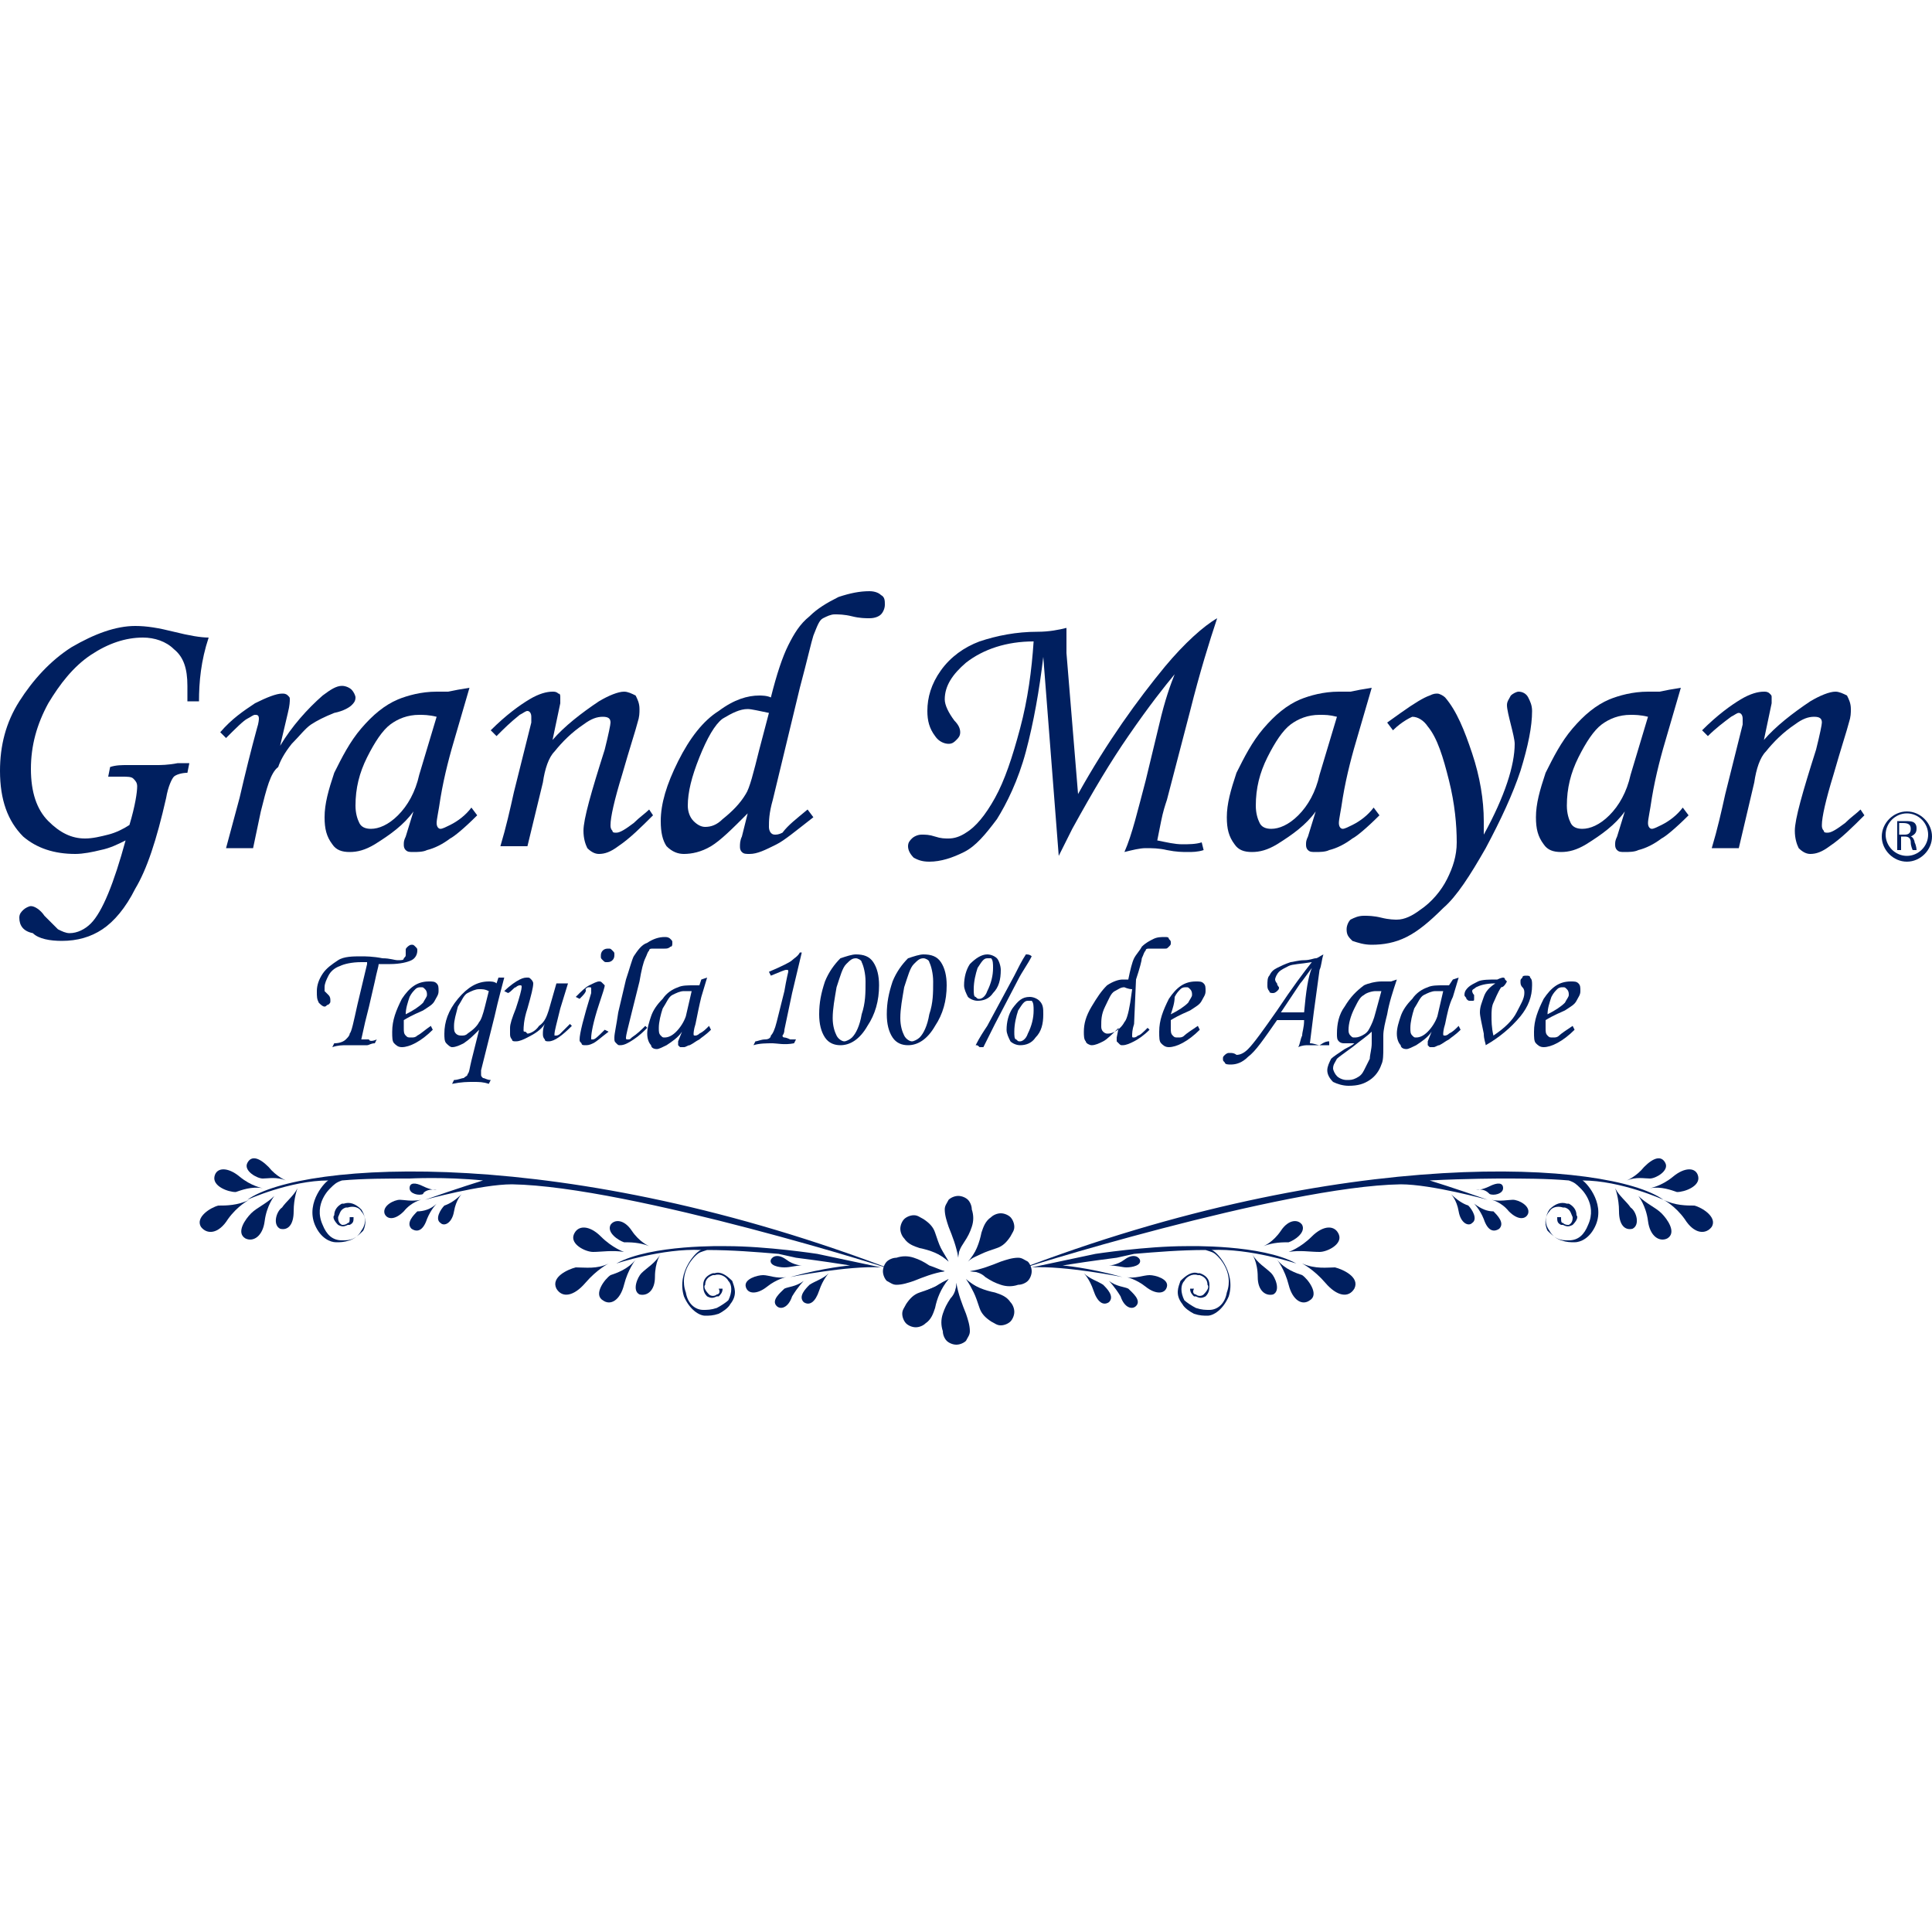 <?xml version="1.0" encoding="utf-8"?>
<!-- Generator: Adobe Illustrator 21.0.2, SVG Export Plug-In . SVG Version: 6.00 Build 0)  -->
<svg version="1.1" id="Capa_1" xmlns="http://www.w3.org/2000/svg" xmlns:xlink="http://www.w3.org/1999/xlink" x="0px" y="0px"
	 viewBox="0 0 100 100" style="enable-background:new 0 0 100 100;" xml:space="preserve">
<style type="text/css">
	.st0{fill:#172C49;}
	.st1{fill:#8C1D40;}
	.st2{fill:#FF7F3F;}
	.st3{fill-rule:evenodd;clip-rule:evenodd;fill:#FF7F3F;}
	.st4{fill-rule:evenodd;clip-rule:evenodd;fill:#8C1D40;}
	.st5{fill:#D17245;}
	.st6{fill:#001F5F;}
	.st7{fill:#1D1D1B;}
	.st8{fill-rule:evenodd;clip-rule:evenodd;fill:#1D1D1B;}
	.st9{clip-path:url(#SVGID_2_);fill-rule:evenodd;clip-rule:evenodd;fill:#005CA8;}
	.st10{clip-path:url(#SVGID_2_);fill-rule:evenodd;clip-rule:evenodd;fill:#005EA9;}
	.st11{clip-path:url(#SVGID_2_);fill-rule:evenodd;clip-rule:evenodd;fill:#0060AB;}
	.st12{clip-path:url(#SVGID_2_);fill-rule:evenodd;clip-rule:evenodd;fill:#0061AC;}
	.st13{clip-path:url(#SVGID_2_);fill-rule:evenodd;clip-rule:evenodd;fill:#0063AD;}
	.st14{clip-path:url(#SVGID_2_);fill-rule:evenodd;clip-rule:evenodd;fill:#0065AF;}
	.st15{clip-path:url(#SVGID_2_);fill-rule:evenodd;clip-rule:evenodd;fill:#0066B0;}
	.st16{clip-path:url(#SVGID_2_);fill-rule:evenodd;clip-rule:evenodd;fill:#0068B1;}
	.st17{clip-path:url(#SVGID_2_);fill-rule:evenodd;clip-rule:evenodd;fill:#0069B2;}
	.st18{clip-path:url(#SVGID_2_);fill-rule:evenodd;clip-rule:evenodd;fill:#006AB2;}
	.st19{clip-path:url(#SVGID_2_);fill-rule:evenodd;clip-rule:evenodd;fill:#006CB4;}
	.st20{clip-path:url(#SVGID_2_);fill-rule:evenodd;clip-rule:evenodd;fill:#006FB7;}
	.st21{clip-path:url(#SVGID_2_);fill-rule:evenodd;clip-rule:evenodd;fill:#0072B8;}
	.st22{clip-path:url(#SVGID_2_);fill-rule:evenodd;clip-rule:evenodd;fill:#0073B9;}
	.st23{clip-path:url(#SVGID_2_);fill-rule:evenodd;clip-rule:evenodd;fill:#0075BB;}
	.st24{clip-path:url(#SVGID_2_);fill-rule:evenodd;clip-rule:evenodd;fill:#0076BC;}
	.st25{clip-path:url(#SVGID_2_);fill-rule:evenodd;clip-rule:evenodd;fill:#0078BD;}
	.st26{clip-path:url(#SVGID_2_);fill-rule:evenodd;clip-rule:evenodd;fill:#0079BE;}
	.st27{clip-path:url(#SVGID_2_);fill-rule:evenodd;clip-rule:evenodd;fill:#007ABF;}
	.st28{clip-path:url(#SVGID_2_);fill-rule:evenodd;clip-rule:evenodd;fill:#007CC0;}
	.st29{clip-path:url(#SVGID_2_);fill-rule:evenodd;clip-rule:evenodd;fill:#007EC1;}
	.st30{clip-path:url(#SVGID_2_);fill-rule:evenodd;clip-rule:evenodd;fill:#007FC3;}
	.st31{clip-path:url(#SVGID_2_);fill-rule:evenodd;clip-rule:evenodd;fill:#1781C4;}
	.st32{clip-path:url(#SVGID_2_);fill-rule:evenodd;clip-rule:evenodd;fill:#1482C5;}
	.st33{clip-path:url(#SVGID_2_);fill-rule:evenodd;clip-rule:evenodd;fill:#1C85C7;}
	.st34{clip-path:url(#SVGID_2_);fill-rule:evenodd;clip-rule:evenodd;fill:#2086C8;}
	.st35{clip-path:url(#SVGID_2_);fill-rule:evenodd;clip-rule:evenodd;fill:#2689C9;}
	.st36{clip-path:url(#SVGID_2_);fill-rule:evenodd;clip-rule:evenodd;fill:#2F8DCC;}
	.st37{clip-path:url(#SVGID_2_);fill-rule:evenodd;clip-rule:evenodd;fill:#328FCD;}
	.st38{clip-path:url(#SVGID_2_);fill-rule:evenodd;clip-rule:evenodd;fill:#3190CE;}
	.st39{clip-path:url(#SVGID_2_);fill-rule:evenodd;clip-rule:evenodd;fill:#3692D0;}
	.st40{clip-path:url(#SVGID_2_);fill-rule:evenodd;clip-rule:evenodd;fill:#3B94D1;}
	.st41{clip-path:url(#SVGID_2_);fill-rule:evenodd;clip-rule:evenodd;fill:#3F95D1;}
	.st42{clip-path:url(#SVGID_2_);fill-rule:evenodd;clip-rule:evenodd;fill:#4596D2;}
	.st43{clip-path:url(#SVGID_2_);fill-rule:evenodd;clip-rule:evenodd;fill:#4798D3;}
	.st44{clip-path:url(#SVGID_2_);fill-rule:evenodd;clip-rule:evenodd;fill:#4C99D3;}
	.st45{clip-path:url(#SVGID_2_);fill-rule:evenodd;clip-rule:evenodd;fill:#4B9AD4;}
	.st46{clip-path:url(#SVGID_2_);fill-rule:evenodd;clip-rule:evenodd;fill:#549BD5;}
	.st47{clip-path:url(#SVGID_2_);fill-rule:evenodd;clip-rule:evenodd;fill:#579ED6;}
	.st48{clip-path:url(#SVGID_2_);fill-rule:evenodd;clip-rule:evenodd;fill:#5A9FD6;}
	.st49{clip-path:url(#SVGID_2_);fill-rule:evenodd;clip-rule:evenodd;fill:#5AA0D7;}
	.st50{clip-path:url(#SVGID_2_);fill-rule:evenodd;clip-rule:evenodd;fill:#5EA1D7;}
	.st51{clip-path:url(#SVGID_2_);fill-rule:evenodd;clip-rule:evenodd;fill:#5DA2D9;}
	.st52{clip-path:url(#SVGID_2_);fill-rule:evenodd;clip-rule:evenodd;fill:#65A4D9;}
	.st53{clip-path:url(#SVGID_2_);fill-rule:evenodd;clip-rule:evenodd;fill:#67A6DB;}
	.st54{clip-path:url(#SVGID_2_);fill-rule:evenodd;clip-rule:evenodd;fill:#6BA7DB;}
	.st55{clip-path:url(#SVGID_2_);fill-rule:evenodd;clip-rule:evenodd;fill:#6AA8DC;}
	.st56{clip-path:url(#SVGID_2_);fill-rule:evenodd;clip-rule:evenodd;fill:#6DA9DC;}
	.st57{clip-path:url(#SVGID_2_);fill-rule:evenodd;clip-rule:evenodd;fill:#71AADC;}
	.st58{clip-path:url(#SVGID_2_);fill-rule:evenodd;clip-rule:evenodd;fill:#77ADDE;}
	.st59{clip-path:url(#SVGID_2_);fill-rule:evenodd;clip-rule:evenodd;fill:#77AEDF;}
	.st60{clip-path:url(#SVGID_2_);fill-rule:evenodd;clip-rule:evenodd;fill:#7BAFDF;}
	.st61{clip-path:url(#SVGID_2_);fill-rule:evenodd;clip-rule:evenodd;fill:#7AB1E0;}
	.st62{clip-path:url(#SVGID_2_);fill-rule:evenodd;clip-rule:evenodd;fill:#7DB2E1;}
	.st63{clip-path:url(#SVGID_2_);fill-rule:evenodd;clip-rule:evenodd;fill:#80B4E2;}
	.st64{clip-path:url(#SVGID_2_);fill-rule:evenodd;clip-rule:evenodd;fill:#85B6E2;}
	.st65{clip-path:url(#SVGID_2_);fill-rule:evenodd;clip-rule:evenodd;fill:#85B7E3;}
	.st66{clip-path:url(#SVGID_2_);fill-rule:evenodd;clip-rule:evenodd;fill:#87B8E4;}
	.st67{clip-path:url(#SVGID_2_);fill-rule:evenodd;clip-rule:evenodd;fill:#8ABBE5;}
	.st68{clip-path:url(#SVGID_2_);fill-rule:evenodd;clip-rule:evenodd;fill:#8DBCE5;}
	.st69{clip-path:url(#SVGID_2_);fill-rule:evenodd;clip-rule:evenodd;fill:#8FBDE6;}
	.st70{clip-path:url(#SVGID_2_);fill-rule:evenodd;clip-rule:evenodd;fill:#93BFE7;}
	.st71{clip-path:url(#SVGID_2_);fill-rule:evenodd;clip-rule:evenodd;fill:#95BFE7;}
	.st72{clip-path:url(#SVGID_2_);fill-rule:evenodd;clip-rule:evenodd;fill:#95C1E8;}
	.st73{clip-path:url(#SVGID_2_);fill-rule:evenodd;clip-rule:evenodd;fill:#98C2E8;}
	.st74{clip-path:url(#SVGID_2_);fill-rule:evenodd;clip-rule:evenodd;fill:#9AC3E9;}
	.st75{clip-path:url(#SVGID_2_);fill-rule:evenodd;clip-rule:evenodd;fill:#9DC5EA;}
	.st76{clip-path:url(#SVGID_2_);fill-rule:evenodd;clip-rule:evenodd;fill:#A0C6EA;}
	.st77{clip-path:url(#SVGID_2_);fill-rule:evenodd;clip-rule:evenodd;fill:#A2C6EA;}
	.st78{clip-path:url(#SVGID_2_);fill-rule:evenodd;clip-rule:evenodd;fill:#A5C9EC;}
	.st79{clip-path:url(#SVGID_2_);fill-rule:evenodd;clip-rule:evenodd;fill:#A7CAEC;}
	.st80{clip-path:url(#SVGID_2_);fill-rule:evenodd;clip-rule:evenodd;fill:#ACCDED;}
	.st81{clip-path:url(#SVGID_2_);fill-rule:evenodd;clip-rule:evenodd;fill:#AFCEED;}
	.st82{clip-path:url(#SVGID_2_);fill-rule:evenodd;clip-rule:evenodd;fill:#B1CFED;}
	.st83{clip-path:url(#SVGID_2_);fill-rule:evenodd;clip-rule:evenodd;fill:#B4D1EF;}
	.st84{clip-path:url(#SVGID_2_);fill-rule:evenodd;clip-rule:evenodd;fill:#B7D2EF;}
	.st85{clip-path:url(#SVGID_2_);fill-rule:evenodd;clip-rule:evenodd;fill:#B9D4F0;}
	.st86{clip-path:url(#SVGID_2_);fill-rule:evenodd;clip-rule:evenodd;fill:#BCD5F0;}
	.st87{clip-path:url(#SVGID_2_);fill-rule:evenodd;clip-rule:evenodd;fill:#BED6F0;}
	.st88{clip-path:url(#SVGID_2_);fill-rule:evenodd;clip-rule:evenodd;fill:#C1D7F1;}
	.st89{clip-path:url(#SVGID_2_);fill-rule:evenodd;clip-rule:evenodd;fill:#C3DAF2;}
	.st90{clip-path:url(#SVGID_2_);fill-rule:evenodd;clip-rule:evenodd;fill:#C7DDF4;}
	.st91{clip-path:url(#SVGID_2_);fill-rule:evenodd;clip-rule:evenodd;fill:#CADEF4;}
	.st92{clip-path:url(#SVGID_2_);fill-rule:evenodd;clip-rule:evenodd;fill:#CCDFF4;}
	.st93{clip-path:url(#SVGID_2_);fill-rule:evenodd;clip-rule:evenodd;fill:#CEE1F5;}
	.st94{clip-path:url(#SVGID_2_);fill-rule:evenodd;clip-rule:evenodd;fill:#D3E5F7;}
	.st95{clip-path:url(#SVGID_2_);fill-rule:evenodd;clip-rule:evenodd;fill:#D5E6F7;}
	.st96{clip-path:url(#SVGID_2_);fill-rule:evenodd;clip-rule:evenodd;fill:#D7E7F7;}
	.st97{clip-path:url(#SVGID_2_);fill-rule:evenodd;clip-rule:evenodd;fill:#DAE9F8;}
	.st98{clip-path:url(#SVGID_2_);fill-rule:evenodd;clip-rule:evenodd;fill:#DEEBF8;}
	.st99{clip-path:url(#SVGID_2_);fill-rule:evenodd;clip-rule:evenodd;fill:#E1EEFA;}
	.st100{clip-path:url(#SVGID_2_);fill-rule:evenodd;clip-rule:evenodd;fill:#E3EFFA;}
	.st101{clip-path:url(#SVGID_2_);fill-rule:evenodd;clip-rule:evenodd;fill:#E5F0FA;}
	.st102{clip-path:url(#SVGID_2_);fill-rule:evenodd;clip-rule:evenodd;fill:#E7F2FB;}
	.st103{clip-path:url(#SVGID_2_);fill-rule:evenodd;clip-rule:evenodd;fill:#E9F3FB;}
	.st104{clip-path:url(#SVGID_2_);fill-rule:evenodd;clip-rule:evenodd;fill:#EBF3FB;}
	.st105{clip-path:url(#SVGID_2_);fill-rule:evenodd;clip-rule:evenodd;fill:#EEF6FD;}
	.st106{clip-path:url(#SVGID_2_);fill-rule:evenodd;clip-rule:evenodd;fill:#F0F7FD;}
	.st107{clip-path:url(#SVGID_2_);fill-rule:evenodd;clip-rule:evenodd;fill:#F2F9FF;}
	.st108{clip-path:url(#SVGID_2_);fill-rule:evenodd;clip-rule:evenodd;fill:#F4FAFF;}
	.st109{clip-path:url(#SVGID_2_);fill-rule:evenodd;clip-rule:evenodd;fill:#F0F8FD;}
	.st110{clip-path:url(#SVGID_2_);fill-rule:evenodd;clip-rule:evenodd;fill:#EBF5FD;}
	.st111{clip-path:url(#SVGID_2_);fill-rule:evenodd;clip-rule:evenodd;fill:#E9F4FC;}
	.st112{clip-path:url(#SVGID_2_);fill-rule:evenodd;clip-rule:evenodd;fill:#E7F3FC;}
	.st113{clip-path:url(#SVGID_2_);fill-rule:evenodd;clip-rule:evenodd;fill:#E5F1FB;}
	.st114{clip-path:url(#SVGID_2_);fill-rule:evenodd;clip-rule:evenodd;fill:#E3F0FB;}
	.st115{clip-path:url(#SVGID_2_);fill-rule:evenodd;clip-rule:evenodd;fill:#E1EFFB;}
	.st116{clip-path:url(#SVGID_2_);fill-rule:evenodd;clip-rule:evenodd;fill:#DEEEFB;}
	.st117{clip-path:url(#SVGID_2_);fill-rule:evenodd;clip-rule:evenodd;fill:#DDECFA;}
	.st118{clip-path:url(#SVGID_2_);fill-rule:evenodd;clip-rule:evenodd;fill:#DAEBF9;}
	.st119{clip-path:url(#SVGID_2_);fill-rule:evenodd;clip-rule:evenodd;fill:#D7EAF9;}
	.st120{clip-path:url(#SVGID_2_);fill-rule:evenodd;clip-rule:evenodd;fill:#D5E9F9;}
	.st121{clip-path:url(#SVGID_2_);fill-rule:evenodd;clip-rule:evenodd;fill:#D3E6F8;}
	.st122{clip-path:url(#SVGID_2_);fill-rule:evenodd;clip-rule:evenodd;fill:#D1E5F7;}
	.st123{clip-path:url(#SVGID_2_);fill-rule:evenodd;clip-rule:evenodd;fill:#CEE4F7;}
	.st124{clip-path:url(#SVGID_2_);fill-rule:evenodd;clip-rule:evenodd;fill:#CAE3F7;}
	.st125{clip-path:url(#SVGID_2_);fill-rule:evenodd;clip-rule:evenodd;fill:#CAE1F6;}
	.st126{clip-path:url(#SVGID_2_);fill-rule:evenodd;clip-rule:evenodd;fill:#C7E0F6;}
	.st127{clip-path:url(#SVGID_2_);fill-rule:evenodd;clip-rule:evenodd;fill:#C6E0F6;}
	.st128{clip-path:url(#SVGID_2_);fill-rule:evenodd;clip-rule:evenodd;fill:#C3DFF5;}
	.st129{clip-path:url(#SVGID_2_);fill-rule:evenodd;clip-rule:evenodd;fill:#C1DEF5;}
	.st130{clip-path:url(#SVGID_2_);fill-rule:evenodd;clip-rule:evenodd;fill:#BEDBF4;}
	.st131{clip-path:url(#SVGID_2_);fill-rule:evenodd;clip-rule:evenodd;fill:#BCDAF4;}
	.st132{clip-path:url(#SVGID_2_);fill-rule:evenodd;clip-rule:evenodd;fill:#B9D9F3;}
	.st133{clip-path:url(#SVGID_2_);fill-rule:evenodd;clip-rule:evenodd;fill:#B7D7F2;}
	.st134{clip-path:url(#SVGID_2_);fill-rule:evenodd;clip-rule:evenodd;fill:#B4D6F2;}
	.st135{clip-path:url(#SVGID_2_);fill-rule:evenodd;clip-rule:evenodd;fill:#B1D5F2;}
	.st136{clip-path:url(#SVGID_2_);fill-rule:evenodd;clip-rule:evenodd;fill:#AFD4F2;}
	.st137{clip-path:url(#SVGID_2_);fill-rule:evenodd;clip-rule:evenodd;fill:#ACD1F0;}
	.st138{clip-path:url(#SVGID_2_);fill-rule:evenodd;clip-rule:evenodd;fill:#AAD1F0;}
	.st139{clip-path:url(#SVGID_2_);fill-rule:evenodd;clip-rule:evenodd;fill:#A7CEEE;}
	.st140{clip-path:url(#SVGID_2_);fill-rule:evenodd;clip-rule:evenodd;fill:#A5CDEE;}
	.st141{clip-path:url(#SVGID_2_);fill-rule:evenodd;clip-rule:evenodd;fill:#A2CBED;}
	.st142{clip-path:url(#SVGID_2_);fill-rule:evenodd;clip-rule:evenodd;fill:#A0CAED;}
	.st143{clip-path:url(#SVGID_2_);fill-rule:evenodd;clip-rule:evenodd;fill:#9DC7EC;}
	.st144{clip-path:url(#SVGID_2_);fill-rule:evenodd;clip-rule:evenodd;fill:#99C6EB;}
	.st145{clip-path:url(#SVGID_2_);fill-rule:evenodd;clip-rule:evenodd;fill:#97C6EB;}
	.st146{clip-path:url(#SVGID_2_);fill-rule:evenodd;clip-rule:evenodd;fill:#97C5EA;}
	.st147{clip-path:url(#SVGID_2_);fill-rule:evenodd;clip-rule:evenodd;fill:#94C4EA;}
	.st148{clip-path:url(#SVGID_2_);fill-rule:evenodd;clip-rule:evenodd;fill:#92C1E9;}
	.st149{clip-path:url(#SVGID_2_);fill-rule:evenodd;clip-rule:evenodd;fill:#8FC0E8;}
	.st150{clip-path:url(#SVGID_2_);fill-rule:evenodd;clip-rule:evenodd;fill:#8DC0E8;}
	.st151{clip-path:url(#SVGID_2_);fill-rule:evenodd;clip-rule:evenodd;fill:#89BDE7;}
	.st152{clip-path:url(#SVGID_2_);fill-rule:evenodd;clip-rule:evenodd;fill:#86BBE6;}
	.st153{clip-path:url(#SVGID_2_);fill-rule:evenodd;clip-rule:evenodd;fill:#84BAE5;}
	.st154{clip-path:url(#SVGID_2_);fill-rule:evenodd;clip-rule:evenodd;fill:#80B9E5;}
	.st155{clip-path:url(#SVGID_2_);fill-rule:evenodd;clip-rule:evenodd;fill:#7FB7E4;}
	.st156{clip-path:url(#SVGID_2_);fill-rule:evenodd;clip-rule:evenodd;fill:#7BB6E4;}
	.st157{clip-path:url(#SVGID_2_);fill-rule:evenodd;clip-rule:evenodd;fill:#79B5E4;}
	.st158{clip-path:url(#SVGID_2_);fill-rule:evenodd;clip-rule:evenodd;fill:#79B4E2;}
	.st159{clip-path:url(#SVGID_2_);fill-rule:evenodd;clip-rule:evenodd;fill:#75B3E2;}
	.st160{clip-path:url(#SVGID_2_);fill-rule:evenodd;clip-rule:evenodd;fill:#73B0E1;}
	.st161{clip-path:url(#SVGID_2_);fill-rule:evenodd;clip-rule:evenodd;fill:#6FAFE0;}
	.st162{clip-path:url(#SVGID_2_);fill-rule:evenodd;clip-rule:evenodd;fill:#6BAEE0;}
	.st163{clip-path:url(#SVGID_2_);fill-rule:evenodd;clip-rule:evenodd;fill:#68ACDF;}
	.st164{clip-path:url(#SVGID_2_);fill-rule:evenodd;clip-rule:evenodd;fill:#64ABDF;}
	.st165{clip-path:url(#SVGID_2_);fill-rule:evenodd;clip-rule:evenodd;fill:#65AADD;}
	.st166{clip-path:url(#SVGID_2_);fill-rule:evenodd;clip-rule:evenodd;fill:#62A9DD;}
	.st167{clip-path:url(#SVGID_2_);fill-rule:evenodd;clip-rule:evenodd;fill:#5EA7DC;}
	.st168{clip-path:url(#SVGID_2_);fill-rule:evenodd;clip-rule:evenodd;fill:#5CA5DB;}
	.st169{clip-path:url(#SVGID_2_);fill-rule:evenodd;clip-rule:evenodd;fill:#58A3DA;}
	.st170{clip-path:url(#SVGID_2_);fill-rule:evenodd;clip-rule:evenodd;fill:#59A1D8;}
	.st171{clip-path:url(#SVGID_2_);fill-rule:evenodd;clip-rule:evenodd;fill:#56A1D8;}
	.st172{clip-path:url(#SVGID_2_);fill-rule:evenodd;clip-rule:evenodd;fill:#579FD7;}
	.st173{clip-path:url(#SVGID_2_);fill-rule:evenodd;clip-rule:evenodd;fill:#529ED7;}
	.st174{clip-path:url(#SVGID_2_);fill-rule:evenodd;clip-rule:evenodd;fill:#539DD6;}
	.st175{clip-path:url(#SVGID_2_);fill-rule:evenodd;clip-rule:evenodd;fill:#4595D1;}
	.st176{clip-path:url(#SVGID_2_);fill-rule:evenodd;clip-rule:evenodd;fill:#3E92CF;}
	.st177{clip-path:url(#SVGID_2_);fill-rule:evenodd;clip-rule:evenodd;fill:#3F90CE;}
	.st178{clip-path:url(#SVGID_2_);fill-rule:evenodd;clip-rule:evenodd;fill:#3A8ECD;}
	.st179{clip-path:url(#SVGID_2_);fill-rule:evenodd;clip-rule:evenodd;fill:#348DCC;}
	.st180{clip-path:url(#SVGID_2_);fill-rule:evenodd;clip-rule:evenodd;fill:#368CCB;}
	.st181{clip-path:url(#SVGID_2_);fill-rule:evenodd;clip-rule:evenodd;fill:#338ACA;}
	.st182{clip-path:url(#SVGID_2_);fill-rule:evenodd;clip-rule:evenodd;fill:#2E88C8;}
	.st183{clip-path:url(#SVGID_2_);fill-rule:evenodd;clip-rule:evenodd;fill:#2B86C7;}
	.st184{clip-path:url(#SVGID_2_);fill-rule:evenodd;clip-rule:evenodd;fill:#2684C6;}
	.st185{clip-path:url(#SVGID_2_);fill-rule:evenodd;clip-rule:evenodd;fill:#2282C5;}
	.st186{clip-path:url(#SVGID_2_);fill-rule:evenodd;clip-rule:evenodd;fill:#1C80C3;}
	.st187{clip-path:url(#SVGID_2_);fill-rule:evenodd;clip-rule:evenodd;fill:#177FC2;}
	.st188{clip-path:url(#SVGID_2_);fill-rule:evenodd;clip-rule:evenodd;fill:#1C7EC1;}
	.st189{clip-path:url(#SVGID_2_);fill-rule:evenodd;clip-rule:evenodd;fill:#0F7DC0;}
	.st190{clip-path:url(#SVGID_2_);fill-rule:evenodd;clip-rule:evenodd;fill:#0979BE;}
	.st191{clip-path:url(#SVGID_2_);fill-rule:evenodd;clip-rule:evenodd;fill:#0477BC;}
	.st192{clip-path:url(#SVGID_2_);fill-rule:evenodd;clip-rule:evenodd;fill:#0077BC;}
	.st193{clip-path:url(#SVGID_2_);fill-rule:evenodd;clip-rule:evenodd;fill:#0074BA;}
	.st194{clip-path:url(#SVGID_2_);fill-rule:evenodd;clip-rule:evenodd;fill:#0072B9;}
	.st195{clip-path:url(#SVGID_2_);fill-rule:evenodd;clip-rule:evenodd;fill:#0070B7;}
	.st196{clip-path:url(#SVGID_2_);fill-rule:evenodd;clip-rule:evenodd;fill:#006DB5;}
	.st197{clip-path:url(#SVGID_2_);fill-rule:evenodd;clip-rule:evenodd;fill:#006AB3;}
	.st198{clip-path:url(#SVGID_2_);fill-rule:evenodd;clip-rule:evenodd;fill:#0067B0;}
	.st199{clip-path:url(#SVGID_2_);fill-rule:evenodd;clip-rule:evenodd;fill:#0062AC;}
	.st200{clip-path:url(#SVGID_4_);fill-rule:evenodd;clip-rule:evenodd;fill:#1D1D1B;}
	.st201{clip-path:url(#SVGID_4_);fill-rule:evenodd;clip-rule:evenodd;fill:#20201E;}
	.st202{clip-path:url(#SVGID_4_);fill-rule:evenodd;clip-rule:evenodd;fill:#242422;}
	.st203{clip-path:url(#SVGID_4_);fill-rule:evenodd;clip-rule:evenodd;fill:#262625;}
	.st204{clip-path:url(#SVGID_4_);fill-rule:evenodd;clip-rule:evenodd;fill:#2A2A29;}
	.st205{clip-path:url(#SVGID_4_);fill-rule:evenodd;clip-rule:evenodd;fill:#2D2D2B;}
	.st206{clip-path:url(#SVGID_4_);fill-rule:evenodd;clip-rule:evenodd;fill:#30302F;}
	.st207{clip-path:url(#SVGID_4_);fill-rule:evenodd;clip-rule:evenodd;fill:#333332;}
	.st208{clip-path:url(#SVGID_4_);fill-rule:evenodd;clip-rule:evenodd;fill:#363635;}
	.st209{clip-path:url(#SVGID_4_);fill-rule:evenodd;clip-rule:evenodd;fill:#3A3938;}
	.st210{clip-path:url(#SVGID_4_);fill-rule:evenodd;clip-rule:evenodd;fill:#3C3C3B;}
	.st211{clip-path:url(#SVGID_4_);fill-rule:evenodd;clip-rule:evenodd;fill:#3F3F3E;}
	.st212{clip-path:url(#SVGID_4_);fill-rule:evenodd;clip-rule:evenodd;fill:#414140;}
	.st213{clip-path:url(#SVGID_4_);fill-rule:evenodd;clip-rule:evenodd;fill:#454443;}
	.st214{clip-path:url(#SVGID_4_);fill-rule:evenodd;clip-rule:evenodd;fill:#474646;}
	.st215{clip-path:url(#SVGID_4_);fill-rule:evenodd;clip-rule:evenodd;fill:#4A4A49;}
	.st216{clip-path:url(#SVGID_4_);fill-rule:evenodd;clip-rule:evenodd;fill:#4C4C4B;}
	.st217{clip-path:url(#SVGID_4_);fill-rule:evenodd;clip-rule:evenodd;fill:#4F4F4E;}
	.st218{clip-path:url(#SVGID_4_);fill-rule:evenodd;clip-rule:evenodd;fill:#525251;}
	.st219{clip-path:url(#SVGID_4_);fill-rule:evenodd;clip-rule:evenodd;fill:#545453;}
	.st220{clip-path:url(#SVGID_4_);fill-rule:evenodd;clip-rule:evenodd;fill:#575756;}
	.st221{clip-path:url(#SVGID_4_);fill-rule:evenodd;clip-rule:evenodd;fill:#595958;}
	.st222{clip-path:url(#SVGID_4_);fill-rule:evenodd;clip-rule:evenodd;fill:#5C5C5B;}
	.st223{clip-path:url(#SVGID_4_);fill-rule:evenodd;clip-rule:evenodd;fill:#5E5E5D;}
	.st224{clip-path:url(#SVGID_4_);fill-rule:evenodd;clip-rule:evenodd;fill:#616160;}
	.st225{clip-path:url(#SVGID_4_);fill-rule:evenodd;clip-rule:evenodd;fill:#636362;}
	.st226{clip-path:url(#SVGID_4_);fill-rule:evenodd;clip-rule:evenodd;fill:#666565;}
	.st227{clip-path:url(#SVGID_4_);fill-rule:evenodd;clip-rule:evenodd;fill:#696868;}
	.st228{clip-path:url(#SVGID_4_);fill-rule:evenodd;clip-rule:evenodd;fill:#6A6A6A;}
	.st229{clip-path:url(#SVGID_4_);fill-rule:evenodd;clip-rule:evenodd;fill:#6D6D6C;}
	.st230{clip-path:url(#SVGID_4_);fill-rule:evenodd;clip-rule:evenodd;fill:#6F6F6E;}
	.st231{clip-path:url(#SVGID_4_);fill-rule:evenodd;clip-rule:evenodd;fill:#727271;}
	.st232{clip-path:url(#SVGID_4_);fill-rule:evenodd;clip-rule:evenodd;fill:#747473;}
	.st233{clip-path:url(#SVGID_4_);fill-rule:evenodd;clip-rule:evenodd;fill:#777776;}
	.st234{clip-path:url(#SVGID_4_);fill-rule:evenodd;clip-rule:evenodd;fill:#7A7979;}
	.st235{clip-path:url(#SVGID_4_);fill-rule:evenodd;clip-rule:evenodd;fill:#7C7B7B;}
	.st236{clip-path:url(#SVGID_4_);fill-rule:evenodd;clip-rule:evenodd;fill:#7E7E7E;}
	.st237{clip-path:url(#SVGID_4_);fill-rule:evenodd;clip-rule:evenodd;fill:#80807F;}
	.st238{clip-path:url(#SVGID_4_);fill-rule:evenodd;clip-rule:evenodd;fill:#828281;}
	.st239{clip-path:url(#SVGID_4_);fill-rule:evenodd;clip-rule:evenodd;fill:#848483;}
	.st240{clip-path:url(#SVGID_4_);fill-rule:evenodd;clip-rule:evenodd;fill:#868686;}
	.st241{clip-path:url(#SVGID_4_);fill-rule:evenodd;clip-rule:evenodd;fill:#888887;}
	.st242{clip-path:url(#SVGID_4_);fill-rule:evenodd;clip-rule:evenodd;fill:#8B8B8A;}
	.st243{clip-path:url(#SVGID_4_);fill-rule:evenodd;clip-rule:evenodd;fill:#8D8D8D;}
	.st244{clip-path:url(#SVGID_4_);fill-rule:evenodd;clip-rule:evenodd;fill:#8F8F8E;}
	.st245{clip-path:url(#SVGID_4_);fill-rule:evenodd;clip-rule:evenodd;fill:#929191;}
	.st246{clip-path:url(#SVGID_4_);fill-rule:evenodd;clip-rule:evenodd;fill:#939393;}
	.st247{clip-path:url(#SVGID_4_);fill-rule:evenodd;clip-rule:evenodd;fill:#969695;}
	.st248{clip-path:url(#SVGID_4_);fill-rule:evenodd;clip-rule:evenodd;fill:#979797;}
	.st249{clip-path:url(#SVGID_4_);fill-rule:evenodd;clip-rule:evenodd;fill:#9A9A99;}
	.st250{clip-path:url(#SVGID_4_);fill-rule:evenodd;clip-rule:evenodd;fill:#9C9B9B;}
	.st251{clip-path:url(#SVGID_4_);fill-rule:evenodd;clip-rule:evenodd;fill:#9E9E9E;}
	.st252{clip-path:url(#SVGID_4_);fill-rule:evenodd;clip-rule:evenodd;fill:#A1A1A0;}
	.st253{clip-path:url(#SVGID_4_);fill-rule:evenodd;clip-rule:evenodd;fill:#A2A2A2;}
	.st254{clip-path:url(#SVGID_4_);fill-rule:evenodd;clip-rule:evenodd;fill:#A5A5A4;}
	.st255{clip-path:url(#SVGID_4_);fill-rule:evenodd;clip-rule:evenodd;fill:#A7A6A6;}
	.st256{clip-path:url(#SVGID_4_);fill-rule:evenodd;clip-rule:evenodd;fill:#A9A9A9;}
	.st257{clip-path:url(#SVGID_4_);fill-rule:evenodd;clip-rule:evenodd;fill:#ABABAA;}
	.st258{clip-path:url(#SVGID_4_);fill-rule:evenodd;clip-rule:evenodd;fill:#ADADAD;}
	.st259{clip-path:url(#SVGID_4_);fill-rule:evenodd;clip-rule:evenodd;fill:#B0B0AF;}
	.st260{clip-path:url(#SVGID_4_);fill-rule:evenodd;clip-rule:evenodd;fill:#B1B1B1;}
	.st261{clip-path:url(#SVGID_4_);fill-rule:evenodd;clip-rule:evenodd;fill:#B4B4B3;}
	.st262{clip-path:url(#SVGID_4_);fill-rule:evenodd;clip-rule:evenodd;fill:#B5B5B5;}
	.st263{clip-path:url(#SVGID_4_);fill-rule:evenodd;clip-rule:evenodd;fill:#B8B8B7;}
	.st264{clip-path:url(#SVGID_4_);fill-rule:evenodd;clip-rule:evenodd;fill:#B9B9B9;}
	.st265{clip-path:url(#SVGID_4_);fill-rule:evenodd;clip-rule:evenodd;fill:#BCBCBB;}
	.st266{clip-path:url(#SVGID_4_);fill-rule:evenodd;clip-rule:evenodd;fill:#BDBDBD;}
	.st267{clip-path:url(#SVGID_4_);fill-rule:evenodd;clip-rule:evenodd;fill:#C0BFBF;}
	.st268{clip-path:url(#SVGID_4_);fill-rule:evenodd;clip-rule:evenodd;fill:#C2C2C2;}
	.st269{clip-path:url(#SVGID_4_);fill-rule:evenodd;clip-rule:evenodd;fill:#C3C3C3;}
	.st270{clip-path:url(#SVGID_4_);fill-rule:evenodd;clip-rule:evenodd;fill:#C6C6C5;}
	.st271{clip-path:url(#SVGID_4_);fill-rule:evenodd;clip-rule:evenodd;fill:#C7C7C7;}
	.st272{clip-path:url(#SVGID_4_);fill-rule:evenodd;clip-rule:evenodd;fill:#CAC9C9;}
	.st273{clip-path:url(#SVGID_4_);fill-rule:evenodd;clip-rule:evenodd;fill:#CBCBCB;}
	.st274{clip-path:url(#SVGID_4_);fill-rule:evenodd;clip-rule:evenodd;fill:#CDCDCD;}
	.st275{clip-path:url(#SVGID_4_);fill-rule:evenodd;clip-rule:evenodd;fill:#CFCFCF;}
	.st276{clip-path:url(#SVGID_4_);fill-rule:evenodd;clip-rule:evenodd;fill:#D1D1D1;}
	.st277{clip-path:url(#SVGID_4_);fill-rule:evenodd;clip-rule:evenodd;fill:#D4D4D3;}
	.st278{clip-path:url(#SVGID_4_);fill-rule:evenodd;clip-rule:evenodd;fill:#D5D5D5;}
	.st279{clip-path:url(#SVGID_4_);fill-rule:evenodd;clip-rule:evenodd;fill:#D8D8D7;}
	.st280{clip-path:url(#SVGID_4_);fill-rule:evenodd;clip-rule:evenodd;fill:#D9D9D9;}
	.st281{clip-path:url(#SVGID_4_);fill-rule:evenodd;clip-rule:evenodd;fill:#DBDBDB;}
	.st282{clip-path:url(#SVGID_4_);fill-rule:evenodd;clip-rule:evenodd;fill:#DDDDDD;}
	.st283{clip-path:url(#SVGID_4_);fill-rule:evenodd;clip-rule:evenodd;fill:#DFDFDF;}
	.st284{clip-path:url(#SVGID_4_);fill-rule:evenodd;clip-rule:evenodd;fill:#E1E1E1;}
	.st285{clip-path:url(#SVGID_4_);fill-rule:evenodd;clip-rule:evenodd;fill:#E3E3E2;}
	.st286{clip-path:url(#SVGID_4_);fill-rule:evenodd;clip-rule:evenodd;fill:#E5E5E5;}
	.st287{clip-path:url(#SVGID_4_);fill-rule:evenodd;clip-rule:evenodd;fill:#E6E6E6;}
	.st288{clip-path:url(#SVGID_4_);fill-rule:evenodd;clip-rule:evenodd;fill:#E8E8E8;}
	.st289{clip-path:url(#SVGID_4_);fill-rule:evenodd;clip-rule:evenodd;fill:#EAEAEA;}
	.st290{clip-path:url(#SVGID_4_);fill-rule:evenodd;clip-rule:evenodd;fill:#ECECEC;}
	.st291{clip-path:url(#SVGID_4_);fill-rule:evenodd;clip-rule:evenodd;fill:#EDEDED;}
	.st292{clip-path:url(#SVGID_4_);fill-rule:evenodd;clip-rule:evenodd;fill:#F0F0F0;}
	.st293{clip-path:url(#SVGID_4_);fill-rule:evenodd;clip-rule:evenodd;fill:#F2F2F2;}
	.st294{clip-path:url(#SVGID_4_);fill-rule:evenodd;clip-rule:evenodd;fill:#F3F3F3;}
	.st295{clip-path:url(#SVGID_4_);fill-rule:evenodd;clip-rule:evenodd;fill:#F5F5F5;}
	.st296{clip-path:url(#SVGID_4_);fill-rule:evenodd;clip-rule:evenodd;fill:#F7F7F7;}
	.st297{clip-path:url(#SVGID_4_);fill-rule:evenodd;clip-rule:evenodd;fill:#F9F9F9;}
	.st298{clip-path:url(#SVGID_4_);fill-rule:evenodd;clip-rule:evenodd;fill:#FBFBFB;}
	.st299{clip-path:url(#SVGID_4_);fill-rule:evenodd;clip-rule:evenodd;fill:#FDFDFD;}
	.st300{clip-path:url(#SVGID_4_);fill-rule:evenodd;clip-rule:evenodd;fill:#FFFFFF;}
	.st301{fill:#616160;}
	.st302{fill:#53B5C6;}
	.st303{fill-rule:evenodd;clip-rule:evenodd;fill:#616160;}
	.st304{fill:#231F20;}
	.st305{fill-rule:evenodd;clip-rule:evenodd;fill:#231F20;}
	.st306{fill:none;stroke:#B68E30;stroke-width:1.79;stroke-miterlimit:10;}
	.st307{fill:#B68E30;}
	.st308{fill:#C8161A;}
	.st309{fill:#1E3661;}
	.st310{fill:#D4A000;}
	.st311{fill:#EC2B88;}
	.st312{fill:#F2A82A;}
	.st313{fill:#FFFFFF;}
	.st314{fill:#F7E800;}
	.st315{fill:#00A7DF;}
	.st316{fill:#00A94F;}
	.st317{fill:#31348E;}
	.st318{fill:#EA2D2E;}
	.st319{fill:#4BB14C;}
	.st320{fill:#221F20;}
	.st321{fill:#504F4E;}
	.st322{fill:url(#SVGID_5_);}
	.st323{fill:#FFDE66;}
	.st324{fill:url(#SVGID_6_);}
	.st325{fill:url(#SVGID_7_);}
	.st326{fill:#F6921E;}
	.st327{fill:#4D4D4F;}
	.st328{fill-rule:evenodd;clip-rule:evenodd;fill:#4D4D4F;}
	.st329{fill:url(#SVGID_8_);}
	.st330{fill:url(#SVGID_9_);}
	.st331{fill:url(#SVGID_10_);}
	.st332{fill:url(#SVGID_11_);}
	.st333{fill:url(#SVGID_12_);}
	.st334{fill:url(#SVGID_13_);}
	.st335{fill:url(#SVGID_14_);}
	.st336{fill:url(#SVGID_15_);}
	.st337{fill:url(#SVGID_16_);}
	.st338{fill:url(#SVGID_17_);}
	.st339{fill:url(#SVGID_18_);}
	.st340{fill:url(#SVGID_19_);}
	.st341{fill:url(#SVGID_20_);}
	.st342{fill:url(#SVGID_21_);}
	.st343{fill:url(#SVGID_22_);}
	.st344{fill:url(#SVGID_23_);}
	.st345{fill:url(#SVGID_24_);}
	.st346{fill:url(#SVGID_25_);}
	.st347{fill:url(#SVGID_26_);}
</style>
<g>
	<g>
		<g>
			<path class="st6" d="M10.3,36.3H9.7c0-0.3,0-0.6,0-0.8c0-0.9-0.2-1.5-0.7-1.9c-0.4-0.4-1-0.6-1.6-0.6c-0.9,0-1.8,0.3-2.7,0.9
				c-0.9,0.6-1.6,1.5-2.2,2.5c-0.6,1.1-0.9,2.2-0.9,3.4c0,1.2,0.3,2.1,0.9,2.7c0.6,0.6,1.2,0.9,1.9,0.9c0.4,0,0.8-0.1,1.2-0.2
				c0.4-0.1,0.8-0.3,1.1-0.5c0.3-1,0.4-1.7,0.4-2c0-0.2-0.1-0.3-0.2-0.4c-0.1-0.1-0.3-0.1-0.6-0.1c-0.1,0-0.3,0-0.7,0l0.1-0.5
				c0.3-0.1,0.6-0.1,0.9-0.1c0.2,0,0.5,0,0.9,0c0.3,0,0.5,0,0.6,0c0.2,0,0.6,0,1.1-0.1c0.2,0,0.5,0,0.6,0l-0.1,0.5
				c-0.3,0-0.6,0.1-0.7,0.2c-0.1,0.1-0.3,0.5-0.4,1.1c-0.5,2.2-1,3.7-1.6,4.7c-0.5,1-1.1,1.7-1.7,2.1c-0.6,0.4-1.3,0.6-2.1,0.6
				c-0.6,0-1.2-0.1-1.5-0.4C1.2,48.2,1,47.9,1,47.5c0-0.2,0.1-0.3,0.2-0.4c0.1-0.1,0.3-0.2,0.4-0.2c0.2,0,0.5,0.2,0.7,0.5
				c0.3,0.3,0.6,0.6,0.7,0.7c0.2,0.1,0.4,0.2,0.6,0.2c0.4,0,0.8-0.2,1.1-0.5c0.6-0.6,1.2-2.1,1.8-4.3c-0.4,0.2-0.8,0.4-1.3,0.5
				c-0.4,0.1-0.9,0.2-1.3,0.2c-1.1,0-2-0.3-2.7-0.9C0.4,42.5,0,41.4,0,39.9c0-1.3,0.3-2.5,1-3.6c0.7-1.1,1.6-2.1,2.7-2.8
				C4.9,32.8,6,32.4,7,32.4c0.6,0,1.2,0.1,2,0.3c0.8,0.2,1.4,0.3,1.8,0.3C10.4,34.2,10.3,35.3,10.3,36.3z"/>
			<path class="st6" d="M13.1,43.9h-1.4l0.7-2.6c0.3-1.3,0.6-2.5,0.9-3.6c0.1-0.3,0.1-0.5,0.1-0.5c0-0.2-0.1-0.2-0.2-0.2
				c-0.1,0-0.2,0.1-0.4,0.2c-0.2,0.1-0.6,0.5-1.1,1l-0.3-0.3c0.6-0.7,1.2-1.1,1.8-1.5c0.6-0.3,1.1-0.5,1.4-0.5c0.1,0,0.2,0,0.3,0.1
				c0.1,0.1,0.1,0.1,0.1,0.2c0,0.1,0,0.3-0.1,0.7l-0.4,1.7c0.6-1,1.4-1.9,2.2-2.6c0.4-0.3,0.7-0.5,1-0.5c0.2,0,0.4,0.1,0.5,0.2
				c0.1,0.1,0.2,0.3,0.2,0.4c0,0.2-0.1,0.3-0.2,0.4c-0.1,0.1-0.4,0.3-0.9,0.4c-0.5,0.2-0.9,0.4-1.2,0.6c-0.3,0.2-0.6,0.6-1,1
				c-0.4,0.5-0.6,0.9-0.7,1.2C14,40,13.8,40.8,13.5,42L13.1,43.9z"/>
			<path class="st6" d="M23.7,35.7l0.6-0.1l-0.7,2.4c-0.3,1-0.6,2.1-0.8,3.3c-0.1,0.7-0.2,1.1-0.2,1.3c0,0.2,0.1,0.3,0.2,0.3
				c0.1,0,0.3-0.1,0.5-0.2c0.4-0.2,0.8-0.5,1.1-0.9l0.3,0.4c-0.7,0.7-1.2,1.1-1.4,1.2c-0.4,0.3-0.8,0.5-1.2,0.6
				c-0.2,0.1-0.5,0.1-0.7,0.1c-0.2,0-0.3,0-0.4-0.1c-0.1-0.1-0.1-0.2-0.1-0.3c0-0.1,0-0.2,0.1-0.4l0.4-1.3c-0.5,0.7-1.2,1.2-2,1.7
				c-0.5,0.3-0.9,0.4-1.3,0.4c-0.4,0-0.7-0.1-0.9-0.4c-0.3-0.4-0.4-0.8-0.4-1.4c0-0.7,0.2-1.4,0.5-2.3c0.4-0.8,0.8-1.6,1.4-2.3
				c0.6-0.7,1.2-1.2,1.9-1.5c0.5-0.2,1.2-0.4,2-0.4c0.2,0,0.4,0,0.6,0L23.7,35.7z M22.6,37.1C22.2,37,21.9,37,21.7,37
				c-0.6,0-1.1,0.2-1.5,0.5c-0.4,0.3-0.8,0.9-1.2,1.7c-0.4,0.8-0.6,1.6-0.6,2.5c0,0.4,0.1,0.7,0.2,0.9c0.1,0.2,0.3,0.3,0.6,0.3
				c0.4,0,0.9-0.2,1.4-0.7c0.5-0.5,0.9-1.2,1.1-2.1L22.6,37.1z"/>
			<path class="st6" d="M25.7,38.1l-0.3-0.3c0.8-0.8,1.5-1.3,2-1.6c0.5-0.3,0.9-0.4,1.2-0.4c0.1,0,0.2,0,0.3,0.1
				C29,35.9,29,36,29,36.1c0,0.1,0,0.2,0,0.3l-0.4,1.9c0.6-0.7,1.5-1.4,2.4-2c0.5-0.3,1-0.5,1.3-0.5c0.2,0,0.4,0.1,0.6,0.2
				c0.1,0.2,0.2,0.4,0.2,0.7c0,0.2,0,0.4-0.1,0.7c-0.1,0.4-0.4,1.3-0.8,2.7c-0.4,1.3-0.6,2.2-0.6,2.6c0,0.1,0,0.2,0.1,0.3
				c0,0.1,0.1,0.1,0.2,0.1c0.2,0,0.5-0.2,0.9-0.5c0.3-0.3,0.6-0.5,0.8-0.7l0.2,0.3c-0.6,0.6-1.2,1.2-1.8,1.6c-0.4,0.3-0.7,0.4-1,0.4
				c-0.2,0-0.4-0.1-0.6-0.3c-0.1-0.2-0.2-0.5-0.2-0.9c0-0.6,0.4-2,1.1-4.2c0.2-0.8,0.3-1.3,0.3-1.4c0-0.2-0.1-0.3-0.4-0.3
				c-0.3,0-0.6,0.1-1,0.4c-0.6,0.4-1.1,0.9-1.5,1.4c-0.3,0.3-0.5,0.9-0.6,1.6l-0.8,3.3h-1.4c0.3-1,0.5-1.9,0.7-2.8l0.9-3.6
				c0-0.1,0-0.3,0-0.3c0-0.2-0.1-0.3-0.2-0.3c-0.1,0-0.2,0.1-0.4,0.2C26.4,37.4,26.1,37.7,25.7,38.1z"/>
			<path class="st6" d="M41.8,41.9l0.3,0.4c-0.9,0.7-1.5,1.2-1.9,1.4c-0.6,0.3-1,0.5-1.4,0.5c-0.2,0-0.3,0-0.4-0.1
				c-0.1-0.1-0.1-0.2-0.1-0.3c0-0.1,0-0.3,0.1-0.5l0.3-1.2c-0.8,0.8-1.4,1.4-1.9,1.7c-0.5,0.3-1,0.4-1.4,0.4c-0.3,0-0.6-0.1-0.9-0.4
				c-0.2-0.3-0.3-0.7-0.3-1.3c0-0.9,0.3-1.9,0.9-3.1c0.6-1.2,1.3-2.1,2.1-2.6c0.8-0.6,1.5-0.8,2.1-0.8c0.1,0,0.4,0,0.6,0.1
				c0.3-1.2,0.6-2.1,0.9-2.7c0.3-0.6,0.6-1.1,1.1-1.5c0.4-0.4,0.9-0.7,1.5-1c0.6-0.2,1.1-0.3,1.6-0.3c0.3,0,0.5,0.1,0.6,0.2
				c0.2,0.1,0.2,0.3,0.2,0.5c0,0.2-0.1,0.4-0.2,0.5c-0.1,0.1-0.3,0.2-0.6,0.2c-0.2,0-0.5,0-0.9-0.1c-0.4-0.1-0.7-0.1-0.9-0.1
				c-0.2,0-0.4,0.1-0.6,0.2c-0.2,0.1-0.3,0.4-0.5,0.9c-0.1,0.3-0.3,1.2-0.7,2.7l-1.4,5.8c-0.2,0.7-0.2,1.1-0.2,1.4
				c0,0.2,0.1,0.4,0.3,0.4c0.1,0,0.2,0,0.4-0.1C40.8,42.7,41.2,42.4,41.8,41.9z M39.8,36.9c-0.5-0.1-0.9-0.2-1.1-0.2
				c-0.4,0-0.8,0.2-1.3,0.5c-0.4,0.3-0.8,1-1.2,2c-0.4,1-0.6,1.8-0.6,2.5c0,0.3,0.1,0.6,0.3,0.8c0.2,0.2,0.4,0.3,0.6,0.3
				c0.3,0,0.6-0.1,0.9-0.4c0.5-0.4,0.9-0.8,1.2-1.3c0.2-0.3,0.4-1.1,0.7-2.3L39.8,36.9z"/>
			<path class="st6" d="M54.8,44.3L54,34c-0.2,1.7-0.5,3.4-0.9,4.9c-0.4,1.5-1,2.7-1.5,3.5c-0.6,0.8-1.1,1.4-1.7,1.7
				c-0.6,0.3-1.2,0.5-1.8,0.5c-0.4,0-0.6-0.1-0.8-0.2C47.1,44.2,47,44,47,43.8c0-0.2,0.1-0.3,0.2-0.4c0.1-0.1,0.3-0.2,0.5-0.2
				c0.2,0,0.4,0,0.7,0.1c0.3,0.1,0.5,0.1,0.7,0.1c0.3,0,0.6-0.1,0.9-0.3c0.5-0.3,1-0.9,1.5-1.8c0.5-0.9,0.9-2.1,1.3-3.6
				c0.4-1.5,0.6-3,0.7-4.5c-1.4,0-2.6,0.4-3.5,1.1c-0.7,0.6-1.1,1.2-1.1,1.9c0,0.3,0.2,0.7,0.5,1.1c0.2,0.2,0.3,0.4,0.3,0.6
				c0,0.2-0.1,0.3-0.2,0.4c-0.1,0.1-0.2,0.2-0.4,0.2c-0.2,0-0.5-0.1-0.7-0.4c-0.3-0.4-0.4-0.8-0.4-1.3c0-0.7,0.2-1.4,0.7-2.1
				c0.5-0.7,1.2-1.2,2-1.5c0.9-0.3,1.9-0.5,3-0.5c0.6,0,1.1-0.1,1.5-0.2c0,0.6,0,0.9,0,0.9c0,0.1,0,0.2,0,0.4l0.6,7.3
				c1.5-2.7,3.1-4.9,4.5-6.6c1-1.2,2-2.1,2.7-2.5c-0.4,1.2-0.9,2.8-1.4,4.8l-1.2,4.6c-0.1,0.3-0.2,0.6-0.3,1.1l-0.2,1
				c0.5,0.1,0.9,0.2,1.3,0.2c0.3,0,0.7,0,1-0.1L62.3,44c-0.3,0.1-0.6,0.1-0.8,0.1c-0.3,0-0.6,0-1.1-0.1c-0.4-0.1-0.8-0.1-1.1-0.1
				c-0.3,0-0.7,0.1-1.1,0.2c0.4-0.9,0.7-2.2,1.1-3.7l0.7-2.9c0.3-1.3,0.6-2.1,0.8-2.6c-0.5,0.6-1.3,1.6-2.4,3.2
				c-0.9,1.3-1.8,2.8-2.9,4.8L54.8,44.3z"/>
			<path class="st6" d="M70.4,35.7l0.6-0.1l-0.7,2.4c-0.3,1-0.6,2.1-0.8,3.3c-0.1,0.7-0.2,1.1-0.2,1.3c0,0.2,0.1,0.3,0.2,0.3
				c0.1,0,0.3-0.1,0.5-0.2c0.4-0.2,0.8-0.5,1.1-0.9l0.3,0.4c-0.7,0.7-1.2,1.1-1.4,1.2c-0.4,0.3-0.8,0.5-1.2,0.6
				c-0.2,0.1-0.5,0.1-0.7,0.1c-0.2,0-0.3,0-0.4-0.1c-0.1-0.1-0.1-0.2-0.1-0.3c0-0.1,0-0.2,0.1-0.4l0.4-1.3c-0.5,0.7-1.2,1.2-2,1.7
				c-0.5,0.3-0.9,0.4-1.3,0.4c-0.4,0-0.7-0.1-0.9-0.4c-0.3-0.4-0.4-0.8-0.4-1.4c0-0.7,0.2-1.4,0.5-2.3c0.4-0.8,0.8-1.6,1.4-2.3
				c0.6-0.7,1.2-1.2,1.9-1.5c0.5-0.2,1.2-0.4,2-0.4c0.2,0,0.4,0,0.6,0L70.4,35.7z M69.2,37.1C68.8,37,68.6,37,68.3,37
				c-0.6,0-1.1,0.2-1.5,0.5c-0.4,0.3-0.8,0.9-1.2,1.7c-0.4,0.8-0.6,1.6-0.6,2.5c0,0.4,0.1,0.7,0.2,0.9c0.1,0.2,0.3,0.3,0.6,0.3
				c0.4,0,0.9-0.2,1.4-0.7c0.5-0.5,0.9-1.2,1.1-2.1L69.2,37.1z"/>
			<path class="st6" d="M72.1,37.8l-0.3-0.4l0.7-0.5c0.7-0.5,1.2-0.8,1.5-0.9c0.2-0.1,0.3-0.1,0.4-0.1c0.1,0,0.3,0.1,0.4,0.2
				c0.6,0.7,1,1.7,1.4,2.9c0.4,1.2,0.6,2.4,0.6,3.5c0,0.1,0,0.4,0,0.7c1.1-2,1.6-3.6,1.6-4.7c0-0.2-0.1-0.6-0.2-1
				c-0.1-0.4-0.2-0.8-0.2-1c0-0.2,0.1-0.3,0.2-0.5c0.1-0.1,0.3-0.2,0.4-0.2c0.2,0,0.4,0.1,0.5,0.3c0.1,0.2,0.2,0.4,0.2,0.7
				c0,0.8-0.2,1.8-0.6,3.1c-0.4,1.2-1,2.5-1.8,4c-0.8,1.4-1.5,2.5-2.2,3.1c-0.7,0.7-1.3,1.2-1.9,1.5c-0.6,0.3-1.2,0.4-1.8,0.4
				c-0.4,0-0.7-0.1-1-0.2c-0.2-0.2-0.3-0.3-0.3-0.6c0-0.2,0.1-0.4,0.2-0.5c0.2-0.1,0.4-0.2,0.7-0.2c0.2,0,0.5,0,0.9,0.1
				c0.4,0.1,0.7,0.1,0.8,0.1c0.4,0,0.8-0.2,1.2-0.5c0.6-0.4,1.1-1,1.4-1.6c0.3-0.6,0.5-1.2,0.5-1.9c0-0.9-0.1-2-0.4-3.2
				c-0.3-1.2-0.6-2.2-1.1-2.8c-0.2-0.3-0.5-0.5-0.8-0.5C73.1,37.1,72.6,37.3,72.1,37.8z"/>
			<path class="st6" d="M86.4,35.7l0.6-0.1l-0.7,2.4c-0.3,1-0.6,2.1-0.8,3.3c-0.1,0.7-0.2,1.1-0.2,1.3c0,0.2,0.1,0.3,0.2,0.3
				c0.1,0,0.3-0.1,0.5-0.2c0.4-0.2,0.8-0.5,1.1-0.9l0.3,0.4c-0.7,0.7-1.2,1.1-1.4,1.2c-0.4,0.3-0.8,0.5-1.2,0.6
				c-0.2,0.1-0.5,0.1-0.7,0.1c-0.2,0-0.3,0-0.4-0.1c-0.1-0.1-0.1-0.2-0.1-0.3c0-0.1,0-0.2,0.1-0.4l0.4-1.3c-0.5,0.7-1.2,1.2-2,1.7
				c-0.5,0.3-0.9,0.4-1.3,0.4c-0.4,0-0.7-0.1-0.9-0.4c-0.3-0.4-0.4-0.8-0.4-1.4c0-0.7,0.2-1.4,0.5-2.3c0.4-0.8,0.8-1.6,1.4-2.3
				c0.6-0.7,1.2-1.2,1.9-1.5c0.5-0.2,1.2-0.4,2-0.4c0.2,0,0.4,0,0.6,0L86.4,35.7z M85.3,37.1C84.9,37,84.6,37,84.4,37
				c-0.6,0-1.1,0.2-1.5,0.5c-0.4,0.3-0.8,0.9-1.2,1.7c-0.4,0.8-0.6,1.6-0.6,2.5c0,0.4,0.1,0.7,0.2,0.9c0.1,0.2,0.3,0.3,0.6,0.3
				c0.4,0,0.9-0.2,1.4-0.7c0.5-0.5,0.9-1.2,1.1-2.1L85.3,37.1z"/>
			<path class="st6" d="M88.4,38.1l-0.3-0.3c0.8-0.8,1.5-1.3,2-1.6c0.5-0.3,0.9-0.4,1.2-0.4c0.1,0,0.2,0,0.3,0.1
				c0.1,0.1,0.1,0.1,0.1,0.2c0,0.1,0,0.2,0,0.3l-0.4,1.9c0.6-0.7,1.5-1.4,2.4-2c0.5-0.3,1-0.5,1.3-0.5c0.2,0,0.4,0.1,0.6,0.2
				c0.1,0.2,0.2,0.4,0.2,0.7c0,0.2,0,0.4-0.1,0.7c-0.1,0.4-0.4,1.3-0.8,2.7c-0.4,1.3-0.6,2.2-0.6,2.6c0,0.1,0,0.2,0.1,0.3
				c0,0.1,0.1,0.1,0.2,0.1c0.2,0,0.5-0.2,0.9-0.5c0.3-0.3,0.6-0.5,0.8-0.7l0.2,0.3c-0.6,0.6-1.2,1.2-1.8,1.6c-0.4,0.3-0.7,0.4-1,0.4
				c-0.2,0-0.4-0.1-0.6-0.3c-0.1-0.2-0.2-0.5-0.2-0.9c0-0.6,0.4-2,1.1-4.2c0.2-0.8,0.3-1.3,0.3-1.4c0-0.2-0.1-0.3-0.4-0.3
				c-0.3,0-0.6,0.1-1,0.4c-0.6,0.4-1.1,0.9-1.5,1.4c-0.3,0.3-0.5,0.9-0.6,1.6L90,43.9h-1.4c0.3-1,0.5-1.9,0.7-2.8l0.9-3.6
				c0-0.1,0-0.3,0-0.3c0-0.2-0.1-0.3-0.2-0.3c-0.1,0-0.2,0.1-0.4,0.2C89.2,37.4,88.8,37.7,88.4,38.1z"/>
		</g>
		<g>
			<g>
				<path class="st6" d="M98.2,42.5c0.1,0,0.2,0,0.4,0c0.2,0,0.4,0,0.5,0.1c0.1,0.1,0.1,0.2,0.1,0.3c0,0.2-0.1,0.3-0.3,0.4v0
					c0.1,0,0.2,0.2,0.2,0.3c0.1,0.2,0.1,0.4,0.1,0.4H99c0,0-0.1-0.2-0.1-0.4c0-0.2-0.1-0.3-0.3-0.3h-0.2V44h-0.2V42.5z M98.4,43.2
					h0.2c0.2,0,0.3-0.1,0.3-0.3c0-0.2-0.1-0.3-0.4-0.3c-0.1,0-0.2,0-0.2,0V43.2z"/>
			</g>
			<path class="st6" d="M98.7,44.6c-0.7,0-1.3-0.6-1.3-1.3s0.6-1.3,1.3-1.3c0.7,0,1.3,0.6,1.3,1.3S99.4,44.6,98.7,44.6z M98.7,42.1
				c-0.6,0-1.1,0.5-1.1,1.1c0,0.6,0.5,1.1,1.1,1.1c0.6,0,1.1-0.5,1.1-1.1C99.8,42.6,99.3,42.1,98.7,42.1z"/>
		</g>
	</g>
	<g>
		<path class="st6" d="M19.5,53.8L19.4,54c-0.2,0-0.3,0.1-0.4,0.1c-0.1,0-0.3,0-0.5,0c-0.2,0-0.4,0-0.5,0c-0.3,0-0.5,0-0.8,0.1
			l0.1-0.2c0.3,0,0.5-0.1,0.6-0.2c0.1-0.1,0.2-0.2,0.2-0.3c0.1-0.1,0.2-0.6,0.4-1.5l0.5-2.1l0-0.1c-0.2,0-0.3,0-0.3,0
			c-0.5,0-0.9,0.1-1.1,0.2c-0.3,0.1-0.5,0.3-0.6,0.5c-0.1,0.2-0.2,0.4-0.2,0.6c0,0.1,0,0.2,0,0.2c0,0,0.1,0.1,0.2,0.2
			c0.1,0.1,0.1,0.2,0.1,0.3c0,0.1,0,0.1-0.1,0.2c-0.1,0-0.1,0.1-0.2,0.1c-0.1,0-0.2-0.1-0.3-0.2c-0.1-0.2-0.1-0.3-0.1-0.6
			c0-0.3,0.1-0.6,0.3-0.9c0.2-0.3,0.5-0.5,0.8-0.7c0.3-0.2,0.8-0.2,1.2-0.2c0.2,0,0.6,0,1.1,0.1c0.4,0,0.6,0.1,0.8,0.1
			s0.3,0,0.3-0.1c0.1-0.1,0.1-0.1,0.1-0.2c0,0,0-0.1,0-0.1c0,0,0-0.1,0-0.1c0-0.1,0-0.1,0.1-0.2c0,0,0.1-0.1,0.2-0.1
			c0.1,0,0.1,0,0.2,0.1c0.1,0.1,0.1,0.1,0.1,0.2c0,0.2-0.1,0.4-0.3,0.5c-0.2,0.1-0.6,0.2-1.1,0.2c-0.2,0-0.4,0-0.6,0
			c0,0.1-0.1,0.4-0.2,0.9l-0.3,1.3l-0.2,0.8l-0.2,0.9c0.2,0,0.3,0,0.4,0C19.1,53.9,19.3,53.9,19.5,53.8z"/>
		<path class="st6" d="M22.3,53.1l0.1,0.2c-0.6,0.6-1.2,0.9-1.6,0.9c-0.2,0-0.3-0.1-0.4-0.2c-0.1-0.1-0.1-0.3-0.1-0.6
			c0-0.6,0.2-1.1,0.5-1.7c0.4-0.6,0.8-0.9,1.4-0.9c0.2,0,0.3,0,0.4,0.1c0.1,0.1,0.1,0.2,0.1,0.4c0,0.2-0.1,0.3-0.2,0.5
			c-0.1,0.2-0.3,0.3-0.6,0.5c-0.2,0.1-0.5,0.2-1,0.5c0,0.1,0,0.3,0,0.4c0,0.2,0,0.3,0.1,0.4c0.1,0.1,0.1,0.1,0.3,0.1
			c0.1,0,0.2,0,0.3-0.1C21.8,53.5,22,53.3,22.3,53.1z M21,52.5c0.4-0.2,0.7-0.4,0.9-0.6c0.1-0.2,0.2-0.3,0.2-0.4
			c0-0.1,0-0.2-0.1-0.3c-0.1-0.1-0.1-0.1-0.2-0.1c-0.1,0-0.2,0-0.3,0.1c-0.1,0.1-0.2,0.2-0.3,0.4C21.1,51.9,21,52.2,21,52.5z"/>
		<path class="st6" d="M25.8,50.6h0.3c-0.1,0.4-0.3,1.1-0.5,2l-0.7,2.8c0,0.1,0,0.1,0,0.2c0,0.1,0,0.1,0.1,0.2
			c0.1,0,0.2,0.1,0.4,0.1l-0.1,0.2C25,56,24.8,56,24.5,56c-0.3,0-0.6,0-1.1,0.1l0.1-0.2c0.2,0,0.4-0.1,0.5-0.1
			c0.1-0.1,0.2-0.1,0.2-0.2c0.1-0.1,0.1-0.3,0.2-0.7l0.4-1.6c-0.3,0.3-0.5,0.5-0.8,0.7c-0.2,0.1-0.4,0.2-0.6,0.2
			c-0.1,0-0.2-0.1-0.3-0.2c-0.1-0.1-0.1-0.3-0.1-0.5c0-0.6,0.2-1.2,0.7-1.8c0.5-0.6,1-0.9,1.6-0.9c0.1,0,0.3,0,0.4,0.1L25.8,50.6z
			 M25.3,51.3c-0.2-0.1-0.3-0.1-0.5-0.1c-0.2,0-0.4,0.1-0.6,0.2c-0.2,0.1-0.3,0.4-0.5,0.7c-0.1,0.4-0.2,0.7-0.2,1
			c0,0.2,0,0.3,0.1,0.4c0.1,0.1,0.2,0.1,0.3,0.1c0.1,0,0.2,0,0.3-0.1c0.3-0.2,0.5-0.4,0.6-0.6c0.1-0.1,0.2-0.4,0.3-0.8L25.3,51.3z"
			/>
		<path class="st6" d="M28.8,50.9h0.6L29,52.2c-0.2,0.8-0.3,1.2-0.3,1.3c0,0,0,0.1,0,0.1c0,0,0,0,0.1,0c0,0,0.1,0,0.2-0.1
			c0.1-0.1,0.2-0.2,0.5-0.5l0.1,0.1c-0.5,0.5-0.9,0.8-1.2,0.8c-0.1,0-0.2,0-0.2-0.1c-0.1-0.1-0.1-0.2-0.1-0.3c0-0.1,0-0.3,0.1-0.5
			c-0.2,0.3-0.5,0.5-0.9,0.7c-0.2,0.1-0.4,0.2-0.6,0.2c-0.1,0-0.2,0-0.2-0.1c-0.1-0.1-0.1-0.2-0.1-0.3c0-0.1,0-0.2,0-0.3
			c0-0.2,0.1-0.5,0.3-1c0.2-0.6,0.3-1,0.3-1.1c0-0.1,0-0.1-0.1-0.1c0,0-0.1,0-0.2,0.1c-0.1,0-0.2,0.2-0.4,0.3l-0.2-0.1
			c0.3-0.3,0.6-0.5,0.8-0.6c0.2-0.1,0.3-0.1,0.4-0.1c0.1,0,0.1,0,0.2,0.1c0,0,0.1,0.1,0.1,0.2c0,0.2-0.1,0.6-0.3,1.3
			c-0.2,0.6-0.2,1-0.2,1.1c0,0.1,0,0.1,0.1,0.1c0,0,0.1,0.1,0.1,0.1c0.1,0,0.4-0.1,0.6-0.4c0.3-0.2,0.4-0.5,0.5-0.8L28.8,50.9z"/>
		<path class="st6" d="M30,51.7l-0.2-0.1c0.3-0.3,0.5-0.5,0.7-0.6c0.2-0.1,0.4-0.2,0.5-0.2c0.1,0,0.1,0,0.2,0.1c0,0,0.1,0.1,0.1,0.1
			c0,0.1-0.1,0.4-0.3,1c-0.3,0.9-0.4,1.5-0.4,1.7c0,0,0,0.1,0,0.1c0,0,0,0,0.1,0c0.1,0,0.3-0.2,0.6-0.5l0.2,0.1
			c-0.4,0.3-0.6,0.5-0.8,0.6c-0.2,0.1-0.3,0.1-0.4,0.1c-0.1,0-0.2,0-0.2-0.1c-0.1-0.1-0.1-0.1-0.1-0.2c0-0.3,0.2-1.1,0.6-2.4
			c0-0.1,0-0.1,0-0.2c0-0.1,0-0.1-0.1-0.1c-0.1,0-0.1,0-0.2,0.1C30.4,51.3,30.2,51.5,30,51.7z M31.5,49.1c0.1,0,0.1,0,0.2,0.1
			c0.1,0.1,0.1,0.1,0.1,0.2c0,0.1,0,0.2-0.1,0.3c-0.1,0.1-0.2,0.1-0.3,0.1c-0.1,0-0.1,0-0.2-0.1c-0.1-0.1-0.1-0.1-0.1-0.2
			c0-0.1,0-0.2,0.1-0.3C31.3,49.1,31.4,49.1,31.5,49.1z"/>
		<path class="st6" d="M33.4,53.1l0.1,0.1c-0.2,0.2-0.4,0.4-0.7,0.6c-0.3,0.2-0.5,0.3-0.7,0.3c-0.1,0-0.1,0-0.2-0.1
			c-0.1-0.1-0.1-0.1-0.1-0.3c0-0.2,0.1-0.6,0.2-1.3l0.4-1.7c0.2-0.6,0.3-1,0.4-1.2c0.2-0.3,0.4-0.6,0.7-0.7c0.3-0.2,0.6-0.3,0.9-0.3
			c0.1,0,0.2,0,0.3,0.1c0.1,0.1,0.1,0.1,0.1,0.2c0,0.1,0,0.2-0.1,0.2c-0.1,0.1-0.2,0.1-0.3,0.1c-0.1,0-0.2,0-0.3,0
			c-0.1,0-0.2,0-0.3,0c-0.1,0-0.2,0-0.2,0.1c-0.1,0.1-0.1,0.2-0.2,0.4c-0.1,0.2-0.2,0.6-0.3,1.2l-0.4,1.6c-0.2,0.8-0.3,1.2-0.3,1.3
			c0,0.1,0,0.1,0.1,0.1c0.1,0,0.1,0,0.2-0.1C33,53.5,33.2,53.3,33.4,53.1z"/>
		<path class="st6" d="M36.3,50.7l0.3-0.1l-0.3,1C36.2,52,36.1,52.5,36,53c-0.1,0.3-0.1,0.5-0.1,0.5c0,0.1,0,0.1,0.1,0.1
			c0,0,0.1,0,0.2-0.1c0.2-0.1,0.3-0.2,0.5-0.4l0.1,0.2c-0.3,0.3-0.5,0.4-0.6,0.5c-0.2,0.1-0.3,0.2-0.5,0.3c-0.1,0-0.2,0.1-0.3,0.1
			c-0.1,0-0.1,0-0.2,0c0,0-0.1-0.1-0.1-0.1c0,0,0-0.1,0-0.2l0.2-0.5c-0.2,0.3-0.5,0.5-0.8,0.7c-0.2,0.1-0.4,0.2-0.5,0.2
			c-0.2,0-0.3-0.1-0.3-0.2c-0.1-0.1-0.2-0.3-0.2-0.6c0-0.3,0.1-0.6,0.2-0.9c0.1-0.3,0.3-0.6,0.6-0.9c0.2-0.3,0.5-0.5,0.8-0.6
			c0.2-0.1,0.5-0.1,0.8-0.1c0.1,0,0.2,0,0.3,0L36.3,50.7z M35.8,51.3c-0.1,0-0.3,0-0.4,0c-0.2,0-0.4,0.1-0.6,0.2
			c-0.2,0.1-0.3,0.4-0.5,0.7c-0.1,0.3-0.2,0.7-0.2,1c0,0.2,0,0.3,0.1,0.4c0.1,0.1,0.1,0.1,0.2,0.1c0.2,0,0.4-0.1,0.6-0.3
			c0.2-0.2,0.4-0.5,0.5-0.8L35.8,51.3z"/>
		<path class="st6" d="M41.4,49.3h0.1L41,51.4l-0.4,1.9c0,0.2-0.1,0.3-0.1,0.3c0,0,0,0.1,0.1,0.1c0,0,0.1,0,0.3,0.1
			c0.1,0,0.2,0,0.3,0l-0.1,0.2C40.6,54.1,40.2,54,40,54c-0.3,0-0.7,0-1,0.1l0.1-0.2c0.1,0,0.3-0.1,0.5-0.1c0.2,0,0.3-0.1,0.3-0.2
			c0.1-0.1,0.2-0.3,0.3-0.7l0.4-1.6c0.1-0.6,0.2-1,0.2-1c0-0.1,0-0.1-0.1-0.1c-0.1,0-0.3,0.1-0.8,0.3l-0.1-0.2
			c0.7-0.3,1.1-0.5,1.2-0.6C41.1,49.6,41.3,49.5,41.4,49.3z"/>
		<path class="st6" d="M44.3,49.4c0.4,0,0.7,0.1,0.9,0.4c0.2,0.3,0.3,0.7,0.3,1.2c0,0.8-0.2,1.5-0.6,2.1c-0.4,0.7-0.9,1-1.4,1
			c-0.3,0-0.6-0.1-0.8-0.4c-0.2-0.3-0.3-0.7-0.3-1.2c0-0.6,0.1-1.1,0.3-1.7c0.2-0.5,0.5-0.9,0.8-1.2C43.8,49.5,44.1,49.4,44.3,49.4z
			 M44.3,49.6c-0.2,0-0.3,0.1-0.5,0.3c-0.2,0.2-0.3,0.6-0.5,1.2c-0.1,0.6-0.2,1.1-0.2,1.6c0,0.4,0.1,0.7,0.2,0.9
			c0.1,0.2,0.3,0.3,0.4,0.3c0.1,0,0.3-0.1,0.4-0.2c0.2-0.2,0.4-0.6,0.5-1.2c0.2-0.6,0.2-1.1,0.2-1.7c0-0.4-0.1-0.8-0.2-1
			C44.6,49.7,44.4,49.6,44.3,49.6z"/>
		<path class="st6" d="M47.8,49.4c0.4,0,0.7,0.1,0.9,0.4c0.2,0.3,0.3,0.7,0.3,1.2c0,0.8-0.2,1.5-0.6,2.1c-0.4,0.7-0.9,1-1.4,1
			c-0.3,0-0.6-0.1-0.8-0.4c-0.2-0.3-0.3-0.7-0.3-1.2c0-0.6,0.1-1.1,0.3-1.7c0.2-0.5,0.5-0.9,0.8-1.2C47.3,49.5,47.6,49.4,47.8,49.4z
			 M47.8,49.6c-0.2,0-0.3,0.1-0.5,0.3c-0.2,0.2-0.3,0.6-0.5,1.2c-0.1,0.6-0.2,1.1-0.2,1.6c0,0.4,0.1,0.7,0.2,0.9
			c0.1,0.2,0.3,0.3,0.4,0.3c0.1,0,0.3-0.1,0.4-0.2c0.2-0.2,0.4-0.6,0.5-1.2c0.2-0.6,0.2-1.1,0.2-1.7c0-0.4-0.1-0.8-0.2-1
			C48.1,49.7,47.9,49.6,47.8,49.6z"/>
		<path class="st6" d="M51.1,49.4c0.2,0,0.4,0.1,0.5,0.2c0.1,0.1,0.2,0.4,0.2,0.6c0,0.5-0.1,0.9-0.4,1.2c-0.2,0.3-0.5,0.4-0.8,0.4
			c-0.2,0-0.4-0.1-0.5-0.2c-0.1-0.2-0.2-0.4-0.2-0.6c0-0.4,0.1-0.8,0.3-1.1C50.5,49.6,50.8,49.4,51.1,49.4z M51.1,49.6
			c-0.2,0-0.3,0.2-0.5,0.5c-0.1,0.3-0.2,0.7-0.2,1.1c0,0.2,0,0.4,0.1,0.4c0.1,0.1,0.1,0.1,0.2,0.1c0.1,0,0.3-0.1,0.4-0.4
			c0.2-0.4,0.3-0.8,0.3-1.2c0-0.2,0-0.4-0.1-0.5C51.2,49.6,51.1,49.6,51.1,49.6z M50.5,54.1c0.2-0.4,0.4-0.7,0.6-1l1.4-2.6
			c0.2-0.4,0.4-0.8,0.6-1.1c0.1,0,0.2,0,0.3,0.1c-0.2,0.4-0.5,0.8-0.7,1.2l-1.2,2.3c-0.2,0.4-0.4,0.8-0.6,1.2c0,0-0.1,0-0.2,0
			C50.6,54.1,50.6,54.1,50.5,54.1z M53.3,51.6c0.2,0,0.4,0.1,0.5,0.2C54,52,54,52.2,54,52.5c0,0.5-0.1,0.9-0.4,1.2
			c-0.2,0.3-0.5,0.4-0.8,0.4c-0.2,0-0.4-0.1-0.5-0.2c-0.1-0.2-0.2-0.4-0.2-0.6c0-0.4,0.1-0.8,0.3-1.1C52.7,51.8,52.9,51.6,53.3,51.6
			z M53.2,51.8c-0.2,0-0.3,0.2-0.5,0.5c-0.1,0.3-0.2,0.7-0.2,1.1c0,0.2,0,0.4,0.1,0.4c0.1,0.1,0.1,0.1,0.2,0.1
			c0.1,0,0.3-0.1,0.4-0.4c0.2-0.4,0.3-0.8,0.3-1.2c0-0.2,0-0.4-0.1-0.5C53.4,51.8,53.3,51.8,53.2,51.8z"/>
		<path class="st6" d="M59.4,53.2l0.1,0.1c-0.3,0.3-0.6,0.5-0.8,0.6c-0.2,0.1-0.4,0.2-0.6,0.2c-0.1,0-0.1,0-0.2-0.1
			c0,0-0.1-0.1-0.1-0.1c0,0,0-0.1,0-0.2l0.1-0.5c-0.3,0.3-0.6,0.6-0.8,0.7c-0.2,0.1-0.4,0.2-0.6,0.2c-0.1,0-0.3-0.1-0.3-0.2
			c-0.1-0.1-0.1-0.3-0.1-0.5c0-0.4,0.1-0.8,0.4-1.3c0.3-0.5,0.5-0.8,0.8-1.1c0.3-0.2,0.6-0.3,0.8-0.3c0.1,0,0.1,0,0.3,0
			c0.1-0.5,0.2-0.9,0.3-1.1c0.1-0.2,0.3-0.4,0.4-0.6c0.2-0.2,0.4-0.3,0.6-0.4c0.2-0.1,0.4-0.1,0.6-0.1c0.1,0,0.2,0,0.2,0.1
			c0.1,0.1,0.1,0.1,0.1,0.2c0,0.1,0,0.1-0.1,0.2c-0.1,0.1-0.1,0.1-0.2,0.1c-0.1,0-0.2,0-0.4,0c-0.2,0-0.3,0-0.4,0
			c-0.1,0-0.2,0-0.2,0.1c-0.1,0.1-0.1,0.2-0.2,0.4c0,0.1-0.1,0.5-0.3,1.1L58.7,53c-0.1,0.3-0.1,0.5-0.1,0.6c0,0.1,0,0.1,0.1,0.1
			c0,0,0.1,0,0.2-0.1C59,53.6,59.2,53.4,59.4,53.2z M58.6,51.2c-0.2,0-0.4-0.1-0.4-0.1c-0.2,0-0.3,0.1-0.5,0.2
			c-0.2,0.1-0.3,0.4-0.5,0.8c-0.2,0.4-0.2,0.7-0.2,1c0,0.1,0,0.2,0.1,0.3c0.1,0.1,0.2,0.1,0.2,0.1c0.1,0,0.2,0,0.4-0.1
			c0.2-0.1,0.4-0.3,0.5-0.5c0.1-0.1,0.2-0.4,0.3-1L58.6,51.2z"/>
		<path class="st6" d="M62,53.1l0.1,0.2c-0.6,0.6-1.2,0.9-1.6,0.9c-0.2,0-0.3-0.1-0.4-0.2c-0.1-0.1-0.1-0.3-0.1-0.6
			c0-0.6,0.2-1.1,0.5-1.7c0.4-0.6,0.8-0.9,1.4-0.9c0.2,0,0.3,0,0.4,0.1c0.1,0.1,0.1,0.2,0.1,0.4c0,0.2-0.1,0.3-0.2,0.5
			c-0.1,0.2-0.3,0.3-0.6,0.5c-0.2,0.1-0.5,0.2-1,0.5c0,0.1,0,0.3,0,0.4c0,0.2,0,0.3,0.1,0.4c0.1,0.1,0.1,0.1,0.3,0.1
			c0.1,0,0.2,0,0.3-0.1C61.4,53.5,61.7,53.3,62,53.1z M60.6,52.5c0.4-0.2,0.7-0.4,0.9-0.6c0.1-0.2,0.2-0.3,0.2-0.4
			c0-0.1,0-0.2-0.1-0.3c-0.1-0.1-0.1-0.1-0.2-0.1c-0.1,0-0.2,0-0.3,0.1c-0.1,0.1-0.2,0.2-0.3,0.4C60.8,51.9,60.7,52.2,60.6,52.5z"/>
		<path class="st6" d="M68.8,53.9l0,0.2c-0.1,0-0.2,0-0.2,0c-0.1,0-0.2,0-0.4,0c-0.2,0-0.4,0-0.5,0c-0.1,0-0.3,0-0.5,0.1
			c0.1-0.2,0.1-0.4,0.2-0.6c0-0.2,0.1-0.4,0.1-0.8c-0.3,0-0.8,0-1.4,0c-0.7,1-1.1,1.6-1.5,1.9c-0.3,0.3-0.6,0.4-0.9,0.4
			c-0.1,0-0.3,0-0.3-0.1c-0.1-0.1-0.1-0.1-0.1-0.2c0-0.1,0-0.1,0.1-0.2c0,0,0.1-0.1,0.2-0.1c0,0,0.1,0,0.1,0c0.2,0,0.3,0.1,0.3,0.1
			c0.2,0,0.4-0.1,0.6-0.3c0.3-0.3,0.8-1,1.5-2c0.8-1.2,1.4-2,1.8-2.5c-0.6,0.1-1,0.1-1.2,0.2c-0.2,0.1-0.4,0.2-0.5,0.3
			c-0.1,0.1-0.2,0.3-0.2,0.4c0,0,0,0.1,0.1,0.2c0,0.1,0.1,0.2,0.1,0.2c0,0.1,0,0.1-0.1,0.2c0,0-0.1,0.1-0.2,0.1
			c-0.1,0-0.2,0-0.2-0.1c-0.1-0.1-0.1-0.2-0.1-0.3c0-0.2,0-0.4,0.1-0.5c0.1-0.2,0.2-0.3,0.4-0.4c0.2-0.1,0.4-0.2,0.7-0.3
			c0.1,0,0.4-0.1,0.7-0.1c0.3,0,0.5-0.1,0.6-0.1c0.1,0,0.2-0.1,0.4-0.2c-0.1,0.3-0.1,0.6-0.2,0.8l-0.3,2.2l-0.2,1.6
			c0.2,0,0.4,0.1,0.5,0.1C68.6,53.9,68.7,53.9,68.8,53.9z M67.5,52.4c0.1-1.1,0.2-1.8,0.4-2.3c-0.3,0.4-0.5,0.7-0.6,0.8l-1,1.5
			c0.2,0,0.5,0,0.9,0C67.3,52.4,67.4,52.4,67.5,52.4z"/>
		<path class="st6" d="M72,50.8l0.3-0.1c-0.2,0.6-0.4,1.2-0.5,1.8c-0.1,0.4-0.2,0.8-0.2,1.1c0,0.1,0,0.3,0,0.6c0,0.4,0,0.7-0.1,0.9
			c-0.1,0.3-0.3,0.6-0.6,0.8c-0.3,0.2-0.6,0.3-1.1,0.3c-0.3,0-0.6-0.1-0.8-0.2c-0.2-0.2-0.3-0.4-0.3-0.6c0-0.2,0.1-0.4,0.2-0.6
			c0.1-0.1,0.4-0.3,0.7-0.5c0.2-0.1,0.4-0.2,0.5-0.3C69.9,54,69.8,54,69.6,54c-0.1,0-0.2,0-0.3-0.1c-0.1-0.1-0.1-0.2-0.1-0.4
			c0-0.5,0.1-1,0.4-1.4c0.3-0.5,0.6-0.8,1-1.1c0.2-0.1,0.6-0.2,0.9-0.2c0.1,0,0.2,0,0.3,0L72,50.8z M71,53.4c-0.2,0.2-0.5,0.4-1,0.8
			c-0.4,0.3-0.7,0.5-0.8,0.6C69.1,55,69,55.1,69,55.3c0,0.1,0.1,0.3,0.2,0.4c0.1,0.1,0.3,0.2,0.5,0.2c0.2,0,0.3,0,0.5-0.1
			c0.2-0.1,0.3-0.2,0.4-0.4c0.1-0.2,0.2-0.4,0.3-0.6c0-0.2,0.1-0.5,0.1-0.8C71,53.9,71,53.7,71,53.4z M71.5,51.3c-0.1,0-0.2,0-0.3,0
			c-0.2,0-0.5,0.1-0.6,0.2c-0.2,0.1-0.3,0.3-0.5,0.7c-0.2,0.4-0.3,0.8-0.3,1.1c0,0.1,0,0.2,0.1,0.3c0.1,0.1,0.1,0.1,0.2,0.1
			c0.1,0,0.2,0,0.4-0.1c0.2-0.1,0.3-0.2,0.4-0.4c0.1-0.2,0.2-0.4,0.3-0.8L71.5,51.3z"/>
		<path class="st6" d="M75.2,50.7l0.3-0.1l-0.3,1C75,52,74.9,52.5,74.8,53c-0.1,0.3-0.1,0.5-0.1,0.5c0,0.1,0,0.1,0.1,0.1
			c0,0,0.1,0,0.2-0.1c0.2-0.1,0.3-0.2,0.5-0.4l0.1,0.2c-0.3,0.3-0.5,0.4-0.6,0.5c-0.2,0.1-0.3,0.2-0.5,0.3c-0.1,0-0.2,0.1-0.3,0.1
			c-0.1,0-0.1,0-0.2,0c0,0-0.1-0.1-0.1-0.1c0,0,0-0.1,0-0.2l0.2-0.5c-0.2,0.3-0.5,0.5-0.8,0.7c-0.2,0.1-0.4,0.2-0.5,0.2
			c-0.2,0-0.3-0.1-0.3-0.2c-0.1-0.1-0.2-0.3-0.2-0.6c0-0.3,0.1-0.6,0.2-0.9c0.1-0.3,0.3-0.6,0.6-0.9c0.2-0.3,0.5-0.5,0.8-0.6
			c0.2-0.1,0.5-0.1,0.8-0.1c0.1,0,0.2,0,0.3,0L75.2,50.7z M74.7,51.3c-0.1,0-0.3,0-0.4,0c-0.2,0-0.4,0.1-0.6,0.2
			c-0.2,0.1-0.3,0.4-0.5,0.7c-0.1,0.3-0.2,0.7-0.2,1c0,0.2,0,0.3,0.1,0.4c0.1,0.1,0.1,0.1,0.2,0.1c0.2,0,0.4-0.1,0.6-0.3
			c0.2-0.2,0.4-0.5,0.5-0.8L74.7,51.3z"/>
		<path class="st6" d="M77.7,51.1c-0.2,0.3-0.3,0.6-0.4,0.8c-0.1,0.2-0.1,0.5-0.1,0.7c0,0.2,0,0.6,0.1,1c0.6-0.4,1-0.8,1.2-1.2
			c0.2-0.4,0.4-0.7,0.4-1c0-0.1,0-0.2-0.1-0.3c-0.1-0.1-0.1-0.2-0.1-0.3c0-0.1,0-0.1,0.1-0.2c0-0.1,0.1-0.1,0.2-0.1
			c0.1,0,0.2,0,0.2,0.1c0.1,0.1,0.1,0.2,0.1,0.4c0,0.6-0.2,1.1-0.6,1.6c-0.5,0.6-1.1,1.1-1.8,1.5c0-0.1-0.1-0.3-0.1-0.6
			c-0.1-0.5-0.2-0.9-0.2-1.1c0-0.3,0.1-0.5,0.2-0.8c0.1-0.3,0.3-0.5,0.6-0.7c-0.5,0-0.8,0.1-1,0.2c-0.1,0.1-0.2,0.1-0.2,0.2
			c0,0,0,0.1,0.1,0.2c0,0.1,0,0.1,0,0.2s0,0.1-0.1,0.1c0,0-0.1,0-0.1,0c-0.1,0-0.1,0-0.2-0.1c0-0.1-0.1-0.1-0.1-0.2
			c0-0.2,0.1-0.3,0.2-0.4c0.1-0.1,0.3-0.2,0.5-0.3c0.2-0.1,0.6-0.1,1-0.1c0.2-0.1,0.3-0.1,0.3-0.1c0,0,0.1,0,0.1,0.1
			c0,0,0.1,0.1,0.1,0.1C77.9,51,77.8,51.1,77.7,51.1z"/>
		<path class="st6" d="M81.4,53.1l0.1,0.2c-0.6,0.6-1.2,0.9-1.6,0.9c-0.2,0-0.3-0.1-0.4-0.2c-0.1-0.1-0.1-0.3-0.1-0.6
			c0-0.6,0.2-1.1,0.5-1.7c0.4-0.6,0.8-0.9,1.4-0.9c0.2,0,0.3,0,0.4,0.1c0.1,0.1,0.1,0.2,0.1,0.4c0,0.2-0.1,0.3-0.2,0.5
			c-0.1,0.2-0.3,0.3-0.6,0.5c-0.2,0.1-0.5,0.2-1,0.5c0,0.1,0,0.3,0,0.4c0,0.2,0,0.3,0.1,0.4c0.1,0.1,0.1,0.1,0.3,0.1
			c0.1,0,0.2,0,0.3-0.1C80.8,53.5,81.1,53.3,81.4,53.1z M80.1,52.5c0.4-0.2,0.7-0.4,0.9-0.6c0.1-0.2,0.2-0.3,0.2-0.4
			c0-0.1,0-0.2-0.1-0.3c-0.1-0.1-0.1-0.1-0.2-0.1c-0.1,0-0.2,0-0.3,0.1c-0.1,0.1-0.2,0.2-0.3,0.4C80.2,51.9,80.1,52.2,80.1,52.5z"/>
	</g>
	<g>
		<g>
			<g>
				<path class="st6" d="M26.5,61.3c-1.6,0-4.5,0.8-4.5,0.8c1.7-0.6,3-1,3-1C23,60.9,21.2,61,21.2,61c-1.1,0-2.4,0-3.5,0.1
					c-0.3,0.1-0.4,0.2-0.6,0.4c0,0-0.9,0.8-0.4,1.9c0.2,0.5,0.5,0.8,1,0.8c0.2,0,0.4,0,0.6-0.1c0.2-0.1,0.4-0.3,0.5-0.4
					c0.2-0.4,0.1-0.8-0.1-1c-0.1-0.2-0.4-0.3-0.7-0.2c0,0-0.1,0-0.1,0c-0.3,0.1-0.3,0.3-0.4,0.5c0,0.1,0,0.3,0.2,0.4
					c0.1,0,0.2,0,0.3-0.1c0.1,0,0.1-0.1,0.1-0.3l0.2,0c0,0.2,0,0.3-0.2,0.4c0,0-0.1,0-0.1,0c-0.2,0.1-0.3,0.1-0.5,0
					c-0.2-0.2-0.3-0.4-0.2-0.5c0-0.3,0.2-0.5,0.4-0.6c0,0,0.1,0,0.1,0c0.3-0.1,0.6,0,0.9,0.3c0.2,0.3,0.3,0.7,0,1.1
					c-0.1,0.2-0.3,0.4-0.6,0.5c-0.3,0.1-0.5,0.1-0.7,0.1c-0.3,0-0.8-0.2-1.1-0.9c-0.5-1.2,0.6-2.3,0.7-2.3c-2,0-4.2,1-4.2,1
					c2.8-2,16.5-2.9,33.6,3.7C46.6,65.8,32.6,61.4,26.5,61.3z"/>
				<path class="st6" d="M21.8,62.1c0,0-0.5,0.1-0.9,0.6c-0.5,0.5-0.9,0.4-1,0.1c-0.1-0.4,0.5-0.7,0.8-0.7
					C20.9,62.1,21.3,62.2,21.8,62.1z"/>
				<path class="st6" d="M12.9,62.1c0,0-0.6,0.3-1.1,1c-0.5,0.8-1.1,0.8-1.4,0.4c-0.3-0.5,0.5-1,0.9-1.1
					C11.7,62.4,12.3,62.4,12.9,62.1z"/>
				<path class="st6" d="M22.6,62.3c0,0-0.3,0.3-0.5,0.8c-0.2,0.6-0.5,0.7-0.8,0.5c-0.3-0.3,0.1-0.7,0.3-0.9
					C21.9,62.7,22.3,62.6,22.6,62.3z"/>
				<path class="st6" d="M23.9,61.8c0,0-0.3,0.3-0.4,0.9c-0.1,0.6-0.5,0.8-0.7,0.6c-0.3-0.2,0-0.7,0.2-0.9
					C23.3,62.3,23.6,62.1,23.9,61.8z"/>
				<path class="st6" d="M14.2,61.9c0,0-0.4,0.5-0.5,1.3c-0.1,0.8-0.6,1.1-1,0.9c-0.5-0.3,0-1,0.3-1.3
					C13.3,62.5,13.8,62.3,14.2,61.9z"/>
				<path class="st6" d="M15.4,61.5c0,0-0.2,0.5-0.2,1.2c0,0.7-0.3,1-0.7,0.9c-0.4-0.2-0.2-0.9,0.1-1.1
					C14.8,62.2,15.2,61.9,15.4,61.5z"/>
				<path class="st6" d="M13.6,61.5c0,0-0.6-0.1-1.2-0.6c-0.6-0.5-1.2-0.5-1.3,0c-0.1,0.5,0.7,0.8,1.1,0.8
					C12.5,61.6,13,61.4,13.6,61.5z"/>
				<path class="st6" d="M14.8,61.1c0,0-0.5-0.2-0.9-0.7c-0.5-0.5-0.9-0.6-1.1-0.2c-0.2,0.4,0.5,0.8,0.8,0.8
					C13.9,61,14.3,60.9,14.8,61.1z"/>
				<path class="st6" d="M22.6,61.6c0,0-0.3,0-0.7-0.2c-0.4-0.2-0.7-0.2-0.7,0.1c0,0.3,0.5,0.4,0.7,0.3
					C21.9,61.7,22.2,61.5,22.6,61.6z"/>
			</g>
			<g>
				<path class="st6" d="M45.6,65.6c-1.7-0.1-4.7,0.5-4.7,0.5c1.8-0.5,3.1-0.6,3.1-0.6c-1.9-0.3-2.1-0.3-2.8-0.4l-0.9-0.2
					c-1.2-0.1-2.4-0.2-3.7-0.2c-0.3,0.1-0.4,0.1-0.6,0.3c0,0-0.9,0.8-0.5,1.9c0.1,0.6,0.5,0.9,0.9,0.9c0.2,0,0.4,0,0.7-0.1
					c0.2-0.1,0.5-0.3,0.6-0.4c0.2-0.4,0.2-0.8,0-1c-0.1-0.2-0.4-0.4-0.7-0.3c0,0-0.1,0-0.1,0c-0.3,0.1-0.4,0.3-0.4,0.5
					c-0.1,0.1,0,0.3,0.2,0.5c0.1,0.1,0.3,0.1,0.4,0c0.1,0,0.2-0.1,0.1-0.3l0.2,0c0,0.2-0.1,0.3-0.2,0.4c0,0-0.1,0-0.1,0
					c-0.2,0.1-0.3,0.1-0.5,0c-0.2-0.2-0.2-0.4-0.2-0.6c0-0.3,0.2-0.5,0.5-0.6c0,0,0.1,0,0.1,0c0.3-0.1,0.6,0.1,0.9,0.4
					c0.1,0.3,0.3,0.7-0.1,1.2c-0.1,0.2-0.4,0.4-0.6,0.5c-0.3,0.1-0.5,0.1-0.7,0.1c-0.3,0-0.8-0.3-1.1-1c-0.4-1.3,0.7-2.4,0.9-2.4
					c-2-0.1-4.4,0.7-4.4,0.7c1.8-1,5.6-0.9,5.7-0.9c2.1,0,4.7,0.4,4.7,0.4"/>
				<path class="st6" d="M40.7,66.1c0,0-0.5,0.1-1,0.5c-0.5,0.4-1,0.4-1.1,0c-0.1-0.4,0.6-0.6,0.9-0.6C39.8,66,40.2,66.2,40.7,66.1z
					"/>
				<path class="st6" d="M31.5,65.4c0,0-0.6,0.3-1.2,1c-0.6,0.7-1.2,0.8-1.5,0.3c-0.3-0.6,0.6-1,1-1.1
					C30.3,65.6,30.9,65.7,31.5,65.4z"/>
				<path class="st6" d="M41.6,66.3c0,0-0.3,0.3-0.6,0.8c-0.2,0.6-0.6,0.7-0.8,0.5c-0.3-0.3,0.2-0.7,0.4-0.9
					C40.8,66.6,41.2,66.6,41.6,66.3z"/>
				<path class="st6" d="M42.9,65.9c0,0-0.3,0.3-0.5,0.9c-0.2,0.6-0.5,0.8-0.8,0.6c-0.3-0.3,0.1-0.7,0.3-0.9
					C42.2,66.3,42.6,66.2,42.9,65.9z"/>
				<path class="st6" d="M32.9,65.2c0,0-0.4,0.5-0.6,1.3c-0.2,0.8-0.7,1.1-1.1,0.8c-0.5-0.3,0.1-1.1,0.4-1.3
					C31.9,65.9,32.5,65.7,32.9,65.2z"/>
				<path class="st6" d="M34.2,64.9c0,0-0.3,0.4-0.3,1.2c0,0.7-0.4,1-0.8,0.9c-0.4-0.2-0.1-0.9,0.1-1.1
					C33.5,65.6,33.9,65.4,34.2,64.9z"/>
				<path class="st6" d="M32.3,64.8c0,0-0.6-0.2-1.2-0.8c-0.6-0.6-1.2-0.6-1.4-0.1c-0.2,0.5,0.6,0.9,1,0.9
					C31.1,64.8,31.7,64.7,32.3,64.8z"/>
				<path class="st6" d="M33.6,64.5c0,0-0.5-0.2-0.9-0.8c-0.4-0.6-0.9-0.6-1.1-0.3c-0.2,0.4,0.4,0.8,0.7,0.9
					C32.6,64.3,33.1,64.3,33.6,64.5z"/>
				<path class="st6" d="M41.5,65.5c0,0-0.4,0-0.8-0.3c-0.4-0.3-0.7-0.2-0.8,0c-0.1,0.3,0.4,0.4,0.7,0.4
					C40.9,65.6,41.2,65.5,41.5,65.5z"/>
			</g>
		</g>
		<g>
			<g>
				<path class="st6" d="M72.5,61.3c1.6,0,4.5,0.8,4.5,0.8c-1.7-0.6-3-1-3-1c1.9-0.1,3.7-0.1,3.7-0.1c1.1,0,2.4,0,3.5,0.1
					c0.3,0.1,0.4,0.2,0.6,0.4c0,0,0.9,0.8,0.4,1.9c-0.2,0.5-0.5,0.8-1,0.8c-0.2,0-0.4,0-0.6-0.1c-0.2-0.1-0.4-0.3-0.5-0.4
					c-0.2-0.4-0.1-0.8,0.1-1c0.1-0.2,0.4-0.3,0.7-0.2c0,0,0.1,0,0.1,0c0.3,0.1,0.3,0.3,0.4,0.5c0,0.1,0,0.3-0.2,0.4
					c-0.1,0-0.2,0-0.3-0.1c-0.1,0-0.1-0.1-0.1-0.3l-0.2,0c0,0.2,0,0.3,0.2,0.4c0,0,0.1,0,0.1,0c0.2,0.1,0.3,0.1,0.5,0
					c0.2-0.2,0.3-0.4,0.2-0.5c0-0.3-0.2-0.5-0.4-0.6c0,0-0.1,0-0.1,0c-0.3-0.1-0.6,0-0.9,0.3c-0.2,0.3-0.3,0.7,0,1.1
					c0.1,0.2,0.3,0.4,0.6,0.5c0.3,0.1,0.5,0.1,0.7,0.1c0.3,0,0.8-0.2,1.1-0.9c0.5-1.2-0.6-2.3-0.7-2.3c2,0,4.2,1,4.2,1
					c-2.8-2-16.5-2.9-33.6,3.7C52.3,65.8,66.4,61.4,72.5,61.3z"/>
				<path class="st6" d="M77.2,62.1c0,0,0.5,0.1,0.9,0.6c0.5,0.5,0.9,0.4,1,0.1c0.1-0.4-0.5-0.7-0.8-0.7
					C78.1,62.1,77.6,62.2,77.2,62.1z"/>
				<path class="st6" d="M86.1,62.1c0,0,0.6,0.3,1.1,1c0.5,0.8,1.1,0.8,1.4,0.4c0.3-0.5-0.5-1-0.9-1.1
					C87.3,62.4,86.7,62.4,86.1,62.1z"/>
				<path class="st6" d="M76.3,62.3c0,0,0.3,0.3,0.5,0.8c0.2,0.6,0.5,0.7,0.8,0.5c0.3-0.3-0.1-0.7-0.3-0.9
					C77,62.7,76.7,62.6,76.3,62.3z"/>
				<path class="st6" d="M75.1,61.8c0,0,0.3,0.3,0.4,0.9c0.1,0.6,0.5,0.8,0.7,0.6c0.3-0.2,0-0.7-0.2-0.9
					C75.7,62.3,75.4,62.1,75.1,61.8z"/>
				<path class="st6" d="M84.8,61.9c0,0,0.4,0.5,0.5,1.3c0.1,0.8,0.6,1.1,1,0.9c0.5-0.3,0-1-0.3-1.3C85.7,62.5,85.2,62.3,84.8,61.9z
					"/>
				<path class="st6" d="M83.6,61.5c0,0,0.2,0.5,0.2,1.2c0,0.7,0.3,1,0.7,0.9c0.4-0.2,0.2-0.9-0.1-1.1
					C84.2,62.2,83.8,61.9,83.6,61.5z"/>
				<path class="st6" d="M85.4,61.5c0,0,0.6-0.1,1.2-0.6c0.6-0.5,1.2-0.5,1.3,0c0.1,0.5-0.7,0.8-1.1,0.8
					C86.5,61.6,86,61.4,85.4,61.5z"/>
				<path class="st6" d="M84.2,61.1c0,0,0.5-0.2,0.9-0.7c0.5-0.5,0.9-0.6,1.1-0.2c0.2,0.4-0.5,0.8-0.8,0.8
					C85.1,61,84.7,60.9,84.2,61.1z"/>
				<path class="st6" d="M76.4,61.6c0,0,0.3,0,0.7-0.2c0.4-0.2,0.7-0.2,0.7,0.1c0,0.3-0.5,0.4-0.7,0.3C77,61.7,76.8,61.5,76.4,61.6z
					"/>
			</g>
			<g>
				<path class="st6" d="M53.4,65.6c1.7-0.1,4.7,0.5,4.7,0.5c-1.8-0.5-3.1-0.6-3.1-0.6c1.9-0.3,2.1-0.3,2.8-0.4l0.9-0.2
					c1.2-0.1,2.4-0.2,3.7-0.2c0.3,0.1,0.4,0.1,0.6,0.3c0,0,0.9,0.8,0.5,1.9c-0.1,0.6-0.5,0.9-0.9,0.9c-0.2,0-0.4,0-0.7-0.1
					c-0.2-0.1-0.5-0.3-0.6-0.4c-0.2-0.4-0.2-0.8,0-1c0.1-0.2,0.4-0.4,0.7-0.3c0,0,0.1,0,0.1,0c0.3,0.1,0.4,0.3,0.4,0.5
					c0.1,0.1,0,0.3-0.2,0.5c-0.1,0.1-0.3,0.1-0.4,0c-0.1,0-0.2-0.1-0.1-0.3l-0.2,0c0,0.2,0.1,0.3,0.2,0.4c0,0,0.1,0,0.1,0
					c0.2,0.1,0.3,0.1,0.5,0c0.2-0.2,0.2-0.4,0.2-0.6c0-0.3-0.2-0.5-0.5-0.6c0,0-0.1,0-0.1,0c-0.3-0.1-0.6,0.1-0.9,0.4
					c-0.1,0.3-0.3,0.7,0.1,1.2c0.1,0.2,0.4,0.4,0.6,0.5c0.3,0.1,0.5,0.1,0.7,0.1c0.3,0,0.8-0.3,1.1-1c0.4-1.3-0.7-2.4-0.9-2.4
					c2-0.1,4.4,0.7,4.4,0.7c-1.8-1-5.6-0.9-5.7-0.9c-2.1,0-4.7,0.4-4.7,0.4"/>
				<path class="st6" d="M58.3,66.1c0,0,0.5,0.1,1,0.5c0.5,0.4,1,0.4,1.1,0c0.1-0.4-0.6-0.6-0.9-0.6C59.2,66,58.7,66.2,58.3,66.1z"
					/>
				<path class="st6" d="M67.4,65.4c0,0,0.6,0.3,1.2,1c0.6,0.7,1.2,0.8,1.5,0.3c0.3-0.6-0.6-1-1-1.1C68.7,65.6,68.1,65.7,67.4,65.4z
					"/>
				<path class="st6" d="M57.4,66.3c0,0,0.3,0.3,0.6,0.8c0.2,0.6,0.6,0.7,0.8,0.5c0.3-0.3-0.2-0.7-0.4-0.9
					C58.2,66.6,57.8,66.6,57.4,66.3z"/>
				<path class="st6" d="M56.1,65.9c0,0,0.3,0.3,0.5,0.9c0.2,0.6,0.5,0.8,0.8,0.6c0.3-0.3-0.1-0.7-0.3-0.9
					C56.8,66.3,56.4,66.2,56.1,65.9z"/>
				<path class="st6" d="M66.1,65.2c0,0,0.4,0.5,0.6,1.3c0.2,0.8,0.7,1.1,1.1,0.8c0.5-0.3-0.1-1.1-0.4-1.3
					C67.1,65.9,66.5,65.7,66.1,65.2z"/>
				<path class="st6" d="M64.8,64.9c0,0,0.3,0.4,0.3,1.2c0,0.7,0.4,1,0.8,0.9c0.4-0.2,0.1-0.9-0.1-1.1
					C65.5,65.6,65.1,65.4,64.8,64.9z"/>
				<path class="st6" d="M66.7,64.8c0,0,0.6-0.2,1.2-0.8c0.6-0.6,1.2-0.6,1.4-0.1c0.2,0.5-0.6,0.9-1,0.9
					C67.8,64.8,67.3,64.7,66.7,64.8z"/>
				<path class="st6" d="M65.4,64.5c0,0,0.5-0.2,0.9-0.8c0.4-0.6,0.9-0.6,1.1-0.3c0.2,0.4-0.4,0.8-0.7,0.9
					C66.4,64.3,65.9,64.3,65.4,64.5z"/>
				<path class="st6" d="M57.4,65.5c0,0,0.4,0,0.8-0.3c0.4-0.3,0.7-0.2,0.8,0c0.1,0.3-0.4,0.4-0.7,0.4
					C58.1,65.6,57.8,65.5,57.4,65.5z"/>
			</g>
		</g>
		<g>
			<g>
				<path class="st6" d="M49.6,65.1c0,0,0-0.7-0.4-1.5c-0.4-0.9-0.2-1.5,0.3-1.5c0.6,0,0.7,1,0.6,1.4C50,63.9,49.6,64.5,49.6,65.1z"
					/>
				<path class="st6" d="M49.6,65.1c-0.1-0.6-0.3-1.1-0.5-1.6c-0.1-0.3-0.2-0.6-0.2-0.9c0-0.2,0.1-0.3,0.2-0.5
					c0.1-0.1,0.3-0.2,0.5-0.2c0.2,0,0.4,0.1,0.5,0.2c0.1,0.1,0.2,0.3,0.2,0.5c0.1,0.3,0.1,0.6,0,0.9c-0.1,0.3-0.2,0.5-0.4,0.8
					C49.7,64.6,49.6,64.8,49.6,65.1z M49.6,65.1c0-0.3,0-0.6,0.1-0.9c0.1-0.3,0.2-0.5,0.3-0.8c0.1-0.2,0-0.5,0-0.8
					c-0.1-0.3-0.2-0.4-0.4-0.4c-0.2,0-0.4,0.2-0.4,0.4c0,0.2,0,0.5,0.1,0.8C49.5,64,49.6,64.6,49.6,65.1z"/>
			</g>
			<g>
				<path class="st6" d="M49.5,66.4c0,0,0,0.7,0.4,1.5c0.4,0.9,0.2,1.5-0.3,1.5c-0.6,0-0.7-1-0.6-1.4C49.1,67.6,49.5,67.1,49.5,66.4
					z"/>
				<path class="st6" d="M49.5,66.4c0.1,0.6,0.3,1.1,0.5,1.6c0.1,0.3,0.2,0.6,0.2,0.9c0,0.2-0.1,0.3-0.2,0.5
					c-0.1,0.1-0.3,0.2-0.5,0.2c-0.2,0-0.4-0.1-0.5-0.2c-0.1-0.1-0.2-0.3-0.2-0.5c-0.1-0.3-0.1-0.6,0-0.9c0.1-0.3,0.2-0.5,0.4-0.8
					C49.4,67,49.5,66.7,49.5,66.4z M49.5,66.4c0,0.3,0,0.6-0.1,0.9c-0.1,0.3-0.2,0.5-0.3,0.8c-0.1,0.2,0,0.5,0,0.8
					c0.1,0.3,0.2,0.4,0.4,0.4c0.2,0,0.4-0.2,0.4-0.4c0-0.2,0-0.5-0.1-0.8C49.6,67.6,49.5,67,49.5,66.4z"/>
			</g>
			<g>
				<path class="st6" d="M50.2,65.8c0,0,0.7,0,1.5-0.4c0.9-0.4,1.5-0.2,1.5,0.3c0,0.6-1,0.7-1.4,0.6C51.4,66.2,50.9,65.8,50.2,65.8z
					"/>
				<path class="st6" d="M50.2,65.8c0.6-0.1,1.1-0.3,1.6-0.5c0.3-0.1,0.6-0.2,0.9-0.2c0.2,0,0.3,0.1,0.5,0.2
					c0.1,0.1,0.2,0.3,0.2,0.5c0,0.2-0.1,0.4-0.2,0.5c-0.1,0.1-0.3,0.2-0.5,0.2c-0.3,0.1-0.6,0.1-0.9,0c-0.3-0.1-0.5-0.2-0.8-0.4
					C50.8,65.9,50.5,65.8,50.2,65.8z M50.2,65.8c0.3,0,0.6,0,0.9,0.1c0.3,0.1,0.5,0.2,0.8,0.3c0.2,0.1,0.5,0,0.8,0
					c0.3-0.1,0.4-0.2,0.4-0.4c0-0.2-0.2-0.4-0.4-0.4c-0.2,0-0.5,0-0.8,0.1C51.4,65.7,50.8,65.9,50.2,65.8z"/>
			</g>
			<g>
				<path class="st6" d="M48.9,65.8c0,0-0.7,0-1.5,0.4c-0.9,0.4-1.5,0.2-1.5-0.3c0-0.6,1-0.7,1.4-0.6C47.7,65.4,48.2,65.7,48.9,65.8
					z"/>
				<path class="st6" d="M48.9,65.8c-0.6,0.1-1.1,0.3-1.6,0.5c-0.3,0.1-0.6,0.2-0.9,0.2c-0.2,0-0.3-0.1-0.5-0.2
					c-0.1-0.1-0.2-0.3-0.2-0.5c0-0.2,0.1-0.4,0.2-0.5c0.1-0.1,0.3-0.2,0.5-0.2c0.3-0.1,0.6-0.1,0.9,0c0.3,0.1,0.5,0.2,0.8,0.4
					C48.4,65.6,48.6,65.7,48.9,65.8z M48.9,65.8c-0.3,0-0.6,0-0.9-0.1c-0.3-0.1-0.5-0.2-0.8-0.3c-0.2-0.1-0.5,0-0.8,0
					c-0.3,0.1-0.4,0.2-0.4,0.4c0,0.2,0.2,0.4,0.4,0.4c0.2,0,0.5,0,0.8-0.1C47.7,65.8,48.3,65.7,48.9,65.8z"/>
			</g>
			<g>
				<path class="st6" d="M50,66.2c0,0,0.5,0.5,1.4,0.8c0.9,0.3,1.2,0.9,0.8,1.3c-0.4,0.5-1.2-0.2-1.4-0.6
					C50.6,67.4,50.5,66.7,50,66.2z"/>
				<path class="st6" d="M50,66.2c0.4,0.4,1,0.6,1.5,0.7c0.3,0.1,0.6,0.2,0.8,0.5c0.1,0.1,0.2,0.3,0.2,0.5c0,0.2-0.1,0.4-0.2,0.5
					c-0.1,0.1-0.3,0.2-0.5,0.2c-0.2,0-0.3-0.1-0.5-0.2c-0.3-0.2-0.5-0.4-0.6-0.7c-0.1-0.3-0.2-0.6-0.3-0.8
					C50.3,66.7,50.2,66.5,50,66.2z M50,66.2c0.2,0.2,0.4,0.4,0.5,0.7c0.1,0.3,0.2,0.5,0.4,0.8c0.1,0.2,0.3,0.4,0.6,0.5
					c0.2,0.1,0.5,0.2,0.6,0c0.2-0.2,0.1-0.4,0-0.6c-0.1-0.2-0.4-0.3-0.6-0.4C50.9,67,50.4,66.7,50,66.2z"/>
			</g>
			<g>
				<path class="st6" d="M49.1,65.3c0,0-0.5-0.5-1.4-0.8c-0.9-0.3-1.2-0.9-0.8-1.3c0.4-0.5,1.2,0.2,1.4,0.6
					C48.5,64.2,48.7,64.8,49.1,65.3z"/>
				<path class="st6" d="M49.1,65.3c-0.4-0.4-1-0.6-1.5-0.7c-0.3-0.1-0.6-0.2-0.8-0.5c-0.1-0.1-0.2-0.3-0.2-0.5
					c0-0.2,0.1-0.4,0.2-0.5c0.1-0.1,0.3-0.2,0.5-0.2c0.2,0,0.3,0.1,0.5,0.2c0.3,0.2,0.5,0.4,0.6,0.7c0.1,0.3,0.2,0.6,0.3,0.8
					C48.8,64.8,49,65.1,49.1,65.3z M49.1,65.3c-0.2-0.2-0.4-0.4-0.5-0.7c-0.1-0.3-0.2-0.5-0.4-0.8c-0.1-0.2-0.3-0.4-0.6-0.5
					c-0.2-0.1-0.5-0.2-0.6,0c-0.2,0.2-0.1,0.4,0,0.6c0.1,0.2,0.4,0.3,0.6,0.4C48.2,64.5,48.8,64.8,49.1,65.3z"/>
			</g>
			<g>
				<path class="st6" d="M49.1,66.2c0,0-0.5,0.5-0.8,1.4c-0.3,0.9-0.9,1.2-1.3,0.8c-0.5-0.4,0.2-1.2,0.6-1.4
					C48,66.7,48.6,66.6,49.1,66.2z"/>
				<path class="st6" d="M49.1,66.2c-0.4,0.5-0.6,1-0.7,1.5c-0.1,0.3-0.2,0.6-0.5,0.8c-0.1,0.1-0.3,0.2-0.5,0.2
					c-0.2,0-0.4-0.1-0.5-0.2c-0.1-0.1-0.2-0.3-0.2-0.5c0-0.2,0.1-0.3,0.2-0.5c0.2-0.3,0.4-0.5,0.7-0.6c0.3-0.1,0.6-0.2,0.8-0.3
					C48.7,66.4,48.9,66.3,49.1,66.2z M49.1,66.2c-0.2,0.2-0.4,0.4-0.7,0.5c-0.3,0.1-0.5,0.2-0.8,0.4c-0.2,0.1-0.4,0.3-0.5,0.6
					c-0.1,0.2-0.2,0.5,0,0.6c0.2,0.2,0.4,0.1,0.6,0c0.2-0.1,0.3-0.4,0.4-0.6C48.4,67,48.7,66.5,49.1,66.2z"/>
			</g>
			<g>
				<path class="st6" d="M50.1,65.3c0,0,0.5-0.5,0.8-1.4c0.3-0.9,0.9-1.2,1.3-0.8c0.5,0.4-0.2,1.2-0.6,1.4
					C51.2,64.7,50.6,64.8,50.1,65.3z"/>
				<path class="st6" d="M50.1,65.3c0.4-0.4,0.6-1,0.7-1.5c0.1-0.3,0.2-0.6,0.5-0.8c0.1-0.1,0.3-0.2,0.5-0.2c0.2,0,0.4,0.1,0.5,0.2
					c0.1,0.1,0.2,0.3,0.2,0.5c0,0.2-0.1,0.3-0.2,0.5c-0.2,0.3-0.4,0.5-0.7,0.6c-0.3,0.1-0.6,0.2-0.8,0.3
					C50.6,65,50.3,65.1,50.1,65.3z M50.1,65.3c0.2-0.2,0.4-0.4,0.7-0.5c0.3-0.1,0.5-0.2,0.8-0.4c0.2-0.1,0.4-0.3,0.5-0.6
					c0.1-0.2,0.2-0.5,0-0.6c-0.2-0.2-0.4-0.1-0.6,0c-0.2,0.1-0.3,0.4-0.4,0.6C50.9,64.4,50.5,64.9,50.1,65.3z"/>
			</g>
		</g>
	</g>
</g>
</svg>
